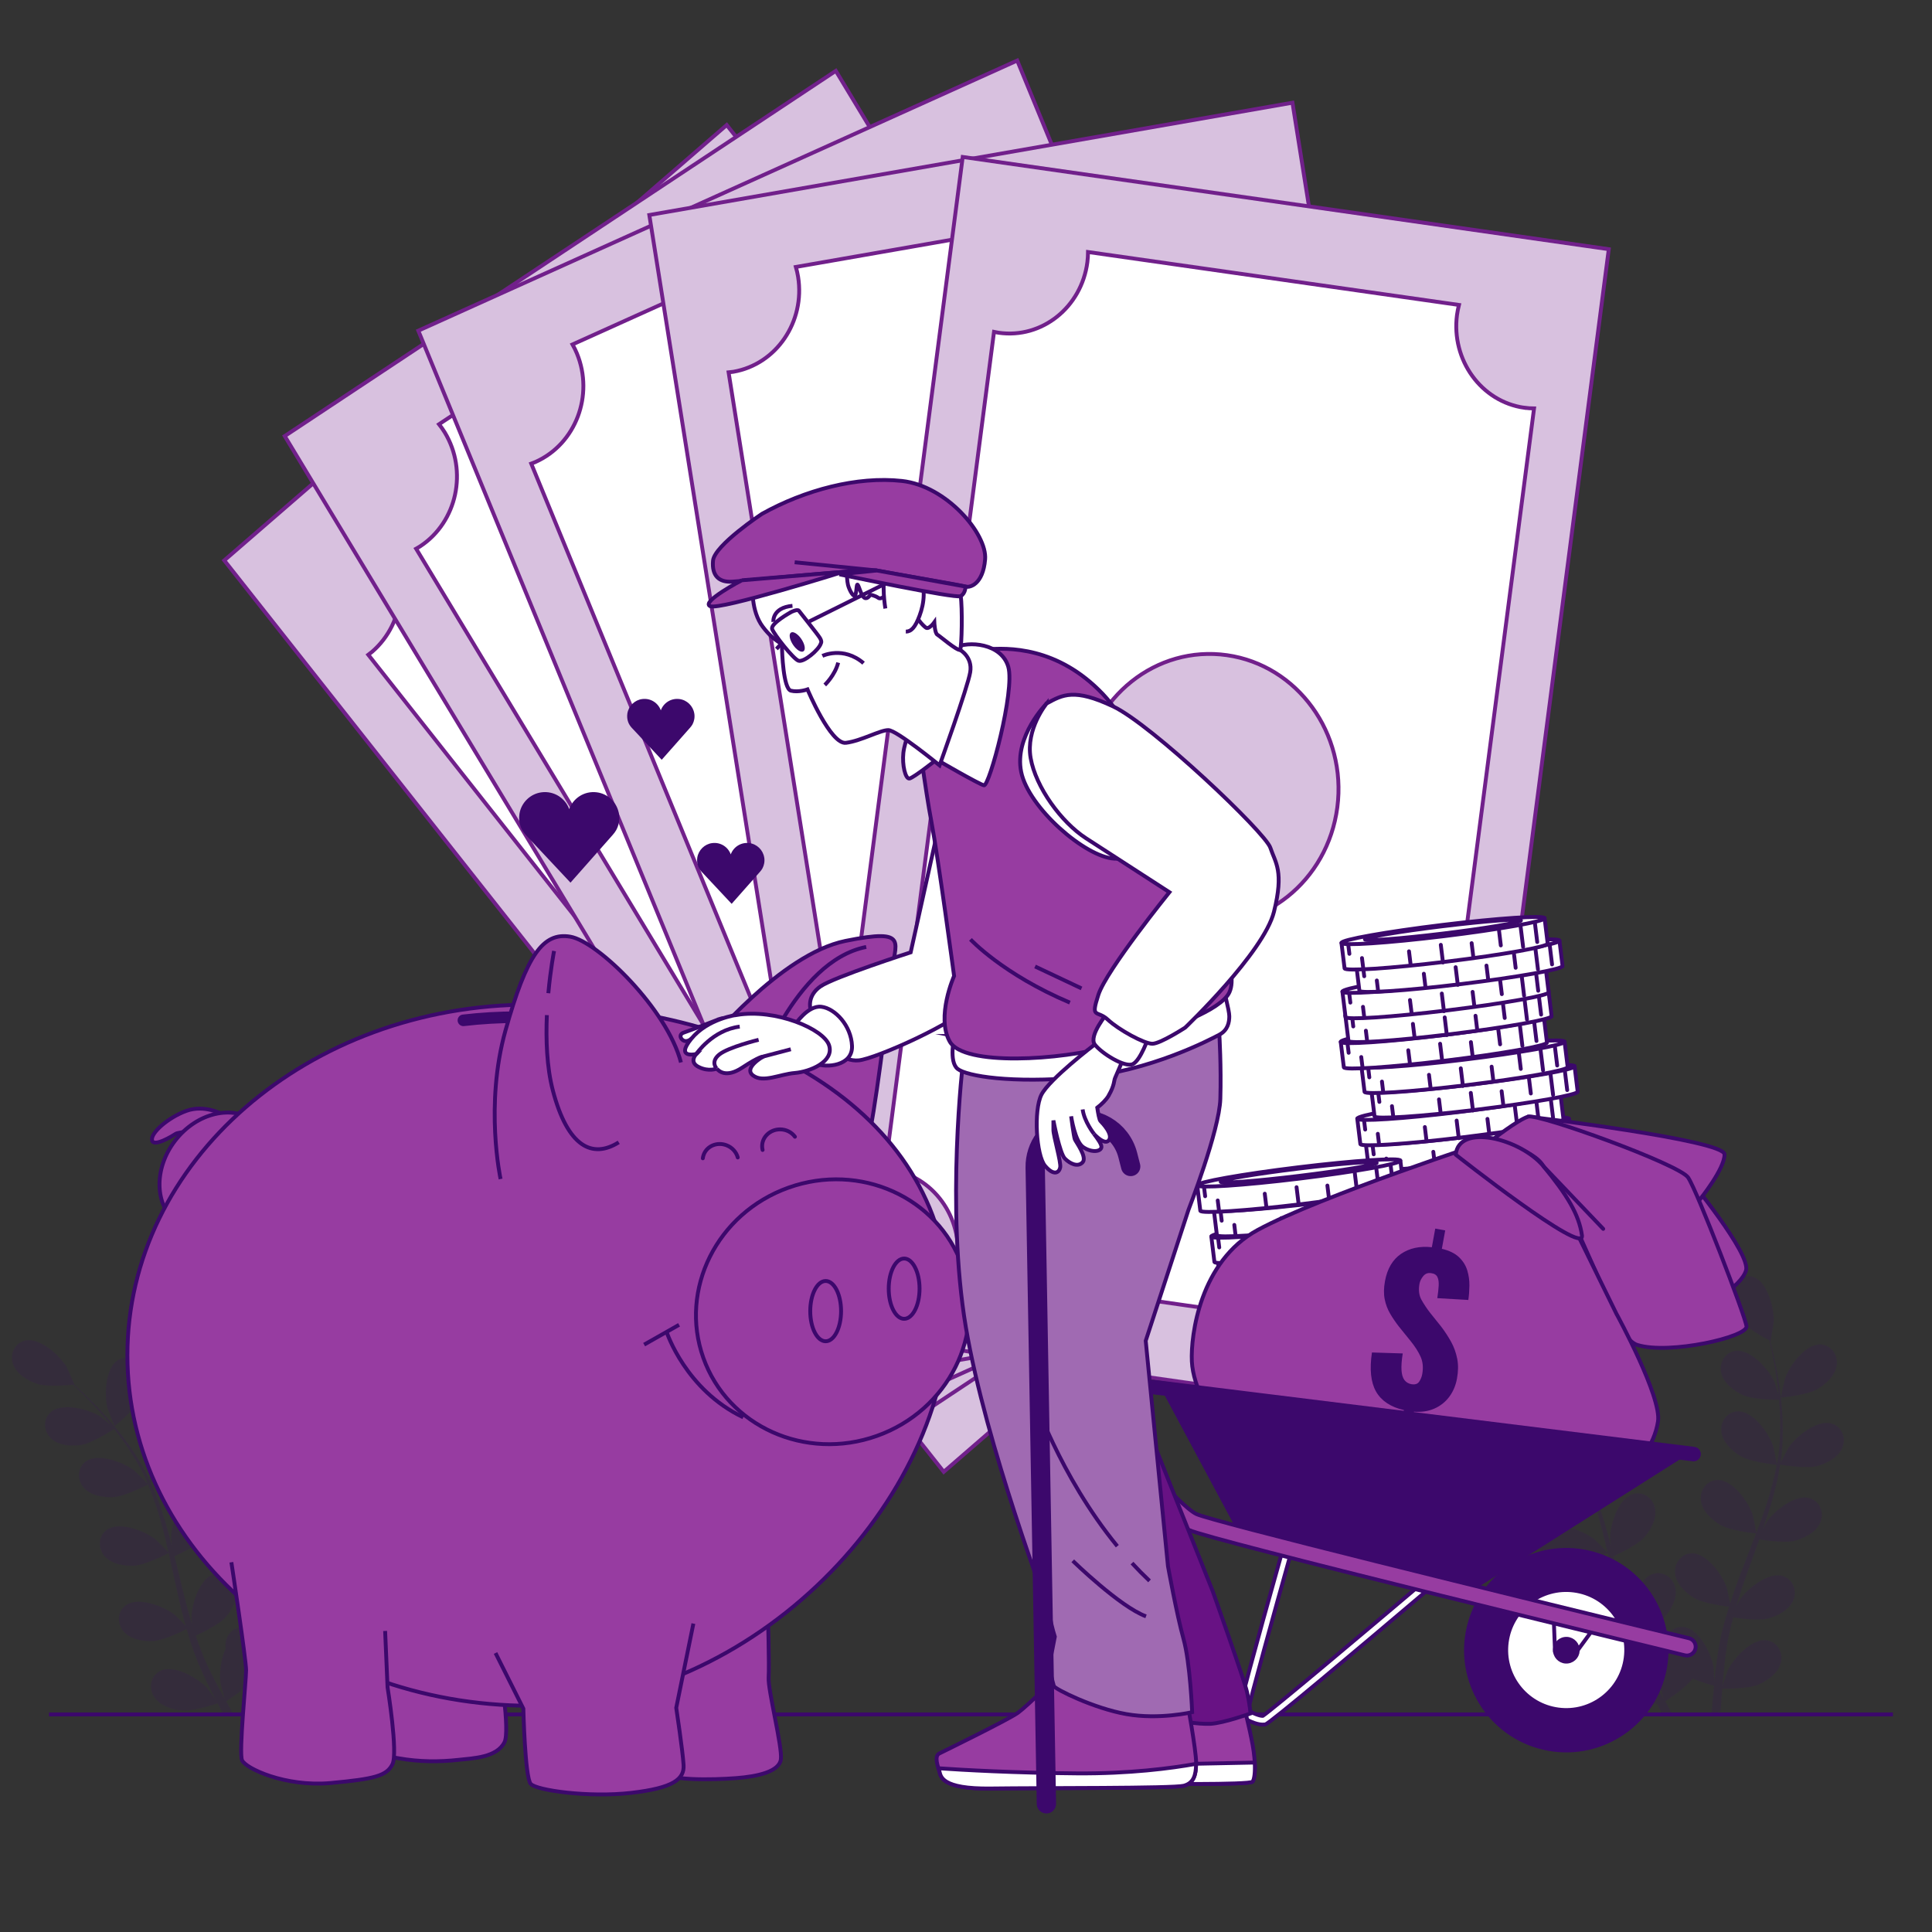 <?xml version="1.0" encoding="UTF-8"?>
<svg xmlns="http://www.w3.org/2000/svg" version="1.1" viewBox="0 0 500 500">
  <rect x="0" y="0" width="500" height="500" fill="#333333" stroke="none"/>
  <!-- Generator: Adobe Illustrator 29.5.1, SVG Export Plug-In . SVG Version: 2.1.0 Build 141)  -->
  <g id="Background_Simple" style="display: none;">
    <g>
      <path d="M138.84,469.19s-90.96-69.33-112.42-177.47C4.96,183.58,93.12,161.78,144.83,125.14c51.71-36.65,70.74-77.89,145.67-80.41,74.93-2.53,113.69,25.32,140.74,79.29,27.05,53.97,41.5,109.39,50.01,163.47,8.5,54.09,4.32,97.29-43.77,118.83-48.09,21.55-70.41,12.1-93.26,36.91-22.85,24.82-127.11,80.98-205.37,25.97Z" style="fill: #973ca1;"/>
      <path d="M138.84,469.19s-90.96-69.33-112.42-177.47C4.96,183.58,93.12,161.78,144.83,125.14c51.71-36.65,70.74-77.89,145.67-80.41,74.93-2.53,113.69,25.32,140.74,79.29,27.05,53.97,41.5,109.39,50.01,163.47,8.5,54.09,4.32,97.29-43.77,118.83-48.09,21.55-70.41,12.1-93.26,36.91-22.85,24.82-127.11,80.98-205.37,25.97Z" style="fill: #fff; opacity: .7;"/>
    </g>
  </g>
  <g id="Floor">
    <line x1="12.69" y1="443.69" x2="489.89" y2="443.69" style="fill: none; stroke: #3c086c; stroke-miterlimit: 10;"/>
  </g>
  <g id="Plants">
    <g style="opacity: .15;">
      <path d="M470.32,359.53c-2.62,1.53-9.41,2.18-9.41,2.18-.07,0,.93-4.6,1.03-4.88,1.12-3.28,5.21-8.96,9.09-8.89,2.8.05,4.65,2.62,4.33,5.28-.32,2.72-2.81,5.01-5.04,6.31Z" style="fill: #3c086c;"/>
      <path d="M430.28,443.69h2.58c-.63-1.1-1.27-2.24-1.91-3.41.62-.4,5.38-3.49,7.1-5.86,2.41,1,5.09,1.73,5.56,1.86-.21,2.04-.4,4.02-.55,5.89-.04.52-.08,1.03-.11,1.53h.7l1.68-.91c0-.16.01-.3.02-.46.09-1.69.22-3.47.37-5.3.76.01,6.84.06,9.45-1.09,2.37-1.04,5.1-3.03,5.73-5.69.62-2.61-.93-5.38-3.7-5.75-3.85-.51-8.56,4.66-10.05,7.79-.1.2-.95,2.7-1.37,3.98.09-1.11.18-2.21.3-3.36.15-1.66.37-3.4.57-5.1.14-.87.27-1.76.41-2.65.12-.9.35-1.75.52-2.64.28-1.3.63-2.62.98-3.94,1.68.26,6.61.93,9.03.28,2.5-.67,5.5-2.22,6.53-4.76,1.01-2.49-.1-5.46-2.79-6.24-3.73-1.09-9.17,3.31-11.11,6.18-.06.09-.41.74-.82,1.52.38-1.28.75-2.56,1.18-3.84,1.21-3.64,2.57-7.32,3.9-11.01.28-.77.55-1.54.82-2.31,1.41.23,6.75,1,9.29.32,2.5-.67,5.5-2.22,6.53-4.76,1.01-2.49-.1-5.46-2.79-6.24-3.72-1.09-9.17,3.31-11.11,6.18-.07.1-.48.88-.94,1.75.7-2.01,1.37-4.03,1.97-6.05,1.06-3.53,1.91-7.07,2.47-10.56.5.08,6.74,1.12,9.56.37,2.5-.67,5.5-2.22,6.53-4.76,1.01-2.49-.1-5.46-2.79-6.24-3.73-1.09-9.17,3.31-11.11,6.18-.14.2-1.62,3.02-2.11,4.04,0-.04.02-.08.02-.13.55-3.67.62-7.24.52-10.64-.09-3.38-.47-6.56-.89-9.48-.41-2.92-.97-5.56-1.48-7.9-.29-1.26-.57-2.41-.85-3.48.01,0,.07.04.07.04.06.03.83-4.62.84-4.92.17-3.46-1.55-10.25-5.18-11.61-2.62-.98-5.29.73-5.97,3.32-.7,2.65.77,5.69,2.36,7.72,1.64,2.09,6.46,4.71,7.67,5.34.27,1.12.54,2.31.81,3.64.46,2.34.96,4.99,1.31,7.9.1.78.16,1.61.25,2.43-.42-1.34-1.03-3.17-1.11-3.34-1.45-3.15-6.1-8.38-9.95-7.92-2.78.33-4.36,3.08-3.77,5.7.6,2.67,3.3,4.69,5.66,5.77,2.46,1.12,8.09,1.2,9.32,1.21.16,1.8.28,3.65.29,5.59.03,3.34-.12,6.9-.74,10.49-.03.2-.09.4-.13.6-.09-.7-.89-4.49-.98-4.75-1.09-3.29-5.14-9-9.02-8.96-2.8.03-4.67,2.58-4.38,5.25.3,2.72,2.77,5.03,4.99,6.35,2.56,1.53,9.1,2.22,9.35,2.25-.62,3.36-1.51,6.76-2.62,10.16-.8,2.47-1.7,4.93-2.64,7.4-.14-.91-.89-4.43-.97-4.68-1.09-3.29-5.14-9-9.02-8.96-2.8.02-4.67,2.58-4.38,5.25.3,2.72,2.77,5.03,4.99,6.35,2.5,1.49,8.77,2.19,9.29,2.24-.42,1.12-.84,2.24-1.28,3.36-1.42,3.65-2.85,7.31-4.16,10.96-.45,1.26-.85,2.53-1.26,3.79-.26-1.35-.78-3.8-.85-4-1.09-3.29-5.14-9-9.02-8.97-2.8.03-4.67,2.58-4.38,5.25.3,2.72,2.77,5.03,4.99,6.35,2.23,1.33,7.49,2.03,8.97,2.21-.66,2.11-1.27,4.21-1.77,6.31-.2.91-.45,1.83-.59,2.71-.16.89-.32,1.77-.47,2.64-.26,1.81-.5,3.5-.7,5.19-.11.86-.18,1.66-.28,2.5-.06-1.41-.19-3.64-.22-3.84-.58-3.42-3.71-9.67-7.56-10.23-2.77-.4-5.01,1.85-5.12,4.53-.01.34,0,.68.06,1.02-1.31,2.8-1.68,6.62-1.36,8.9.03.22.69,2.77,1.05,4.07-.53-.97-1.06-1.94-1.6-2.97-.78-1.47-1.57-3.04-2.33-4.57-.37-.8-.74-1.62-1.12-2.44-.4-.82-.67-1.65-1.02-2.49-.48-1.24-.92-2.53-1.36-3.83,1.54-.71,6.03-2.87,7.69-4.75,1.72-1.94,3.36-4.88,2.82-7.57-.53-2.63-3.1-4.5-5.77-3.67-3.71,1.15-5.82,7.82-5.86,11.29,0,.11.07.85.15,1.71-.39-1.28-.78-2.55-1.13-3.86-1-3.71-1.9-7.52-2.82-11.33-.19-.79-.39-1.59-.59-2.38,1.3-.59,6.18-2.89,7.93-4.85,1.71-1.94,3.36-4.88,2.82-7.57-.53-2.63-3.09-4.5-5.77-3.67-3.71,1.15-5.82,7.82-5.86,11.28,0,.12.08,1,.18,1.98-.53-2.06-1.08-4.12-1.69-6.14-1.07-3.53-2.31-6.95-3.77-10.17.46-.2,6.24-2.78,8.18-4.97,1.72-1.94,3.36-4.88,2.82-7.57-.53-2.63-3.1-4.5-5.77-3.67-3.71,1.15-5.82,7.82-5.86,11.29,0,.25.32,3.41.47,4.54-.02-.04-.03-.08-.05-.12-1.57-3.36-3.48-6.38-5.43-9.16-1.94-2.77-4.01-5.21-5.97-7.41-1.95-2.21-3.88-4.1-5.59-5.77-.94-.89-1.81-1.7-2.63-2.43.02,0,.08,0,.08,0,.07,0-1.86-4.31-2.01-4.57-1.77-2.98-6.94-7.69-10.73-6.83-2.73.62-4.01,3.52-3.15,6.06.88,2.6,3.78,4.32,6.23,5.14,2.52.84,7.99.36,9.35.22.84.78,1.73,1.63,2.69,2.59,1.68,1.7,3.55,3.63,5.45,5.87.51.59,1.03,1.26,1.55,1.89-1.09-.88-2.61-2.07-2.77-2.17-2.94-1.83-9.71-3.63-12.67-1.12-2.13,1.81-1.94,4.97,0,6.83,1.97,1.9,5.34,2.09,7.9,1.69,2.67-.42,7.41-3.46,8.44-4.13,1.12,1.42,2.24,2.9,3.32,4.51,1.86,2.77,3.7,5.82,5.17,9.16.08.19.14.39.22.57-.46-.53-3.22-3.25-3.43-3.42-2.73-2.14-9.25-4.67-12.47-2.5-2.32,1.56-2.47,4.73-.75,6.79,1.75,2.1,5.08,2.67,7.67,2.55,2.98-.14,8.82-3.17,9.04-3.28,1.33,3.14,2.46,6.47,3.42,9.92.7,2.5,1.3,5.05,1.88,7.62-.62-.68-3.18-3.21-3.39-3.37-2.73-2.14-9.25-4.67-12.47-2.5-2.32,1.56-2.47,4.73-.75,6.79,1.75,2.11,5.08,2.67,7.67,2.55,2.91-.14,8.52-3.01,8.99-3.26.26,1.17.53,2.33.79,3.51.83,3.83,1.65,7.67,2.58,11.43.32,1.3.68,2.58,1.04,3.86-.96-.98-2.74-2.74-2.91-2.87-2.73-2.14-9.25-4.67-12.47-2.5-2.32,1.56-2.47,4.73-.75,6.79,1.75,2.11,5.08,2.67,7.67,2.55,2.6-.12,7.37-2.44,8.7-3.11.61,2.12,1.27,4.21,2.01,6.24.34.87.63,1.77,1,2.59.36.83.71,1.65,1.06,2.46.78,1.65,1.51,3.19,2.28,4.71.38.77.76,1.49,1.15,2.24-.82-1.14-2.16-2.93-2.3-3.08-2.37-2.53-8.44-6.02-11.94-4.36-2.53,1.19-3.16,4.3-1.77,6.6,1.42,2.35,4.62,3.41,7.19,3.68,2.84.3,8.63-1.61,9.34-1.84.51.97,1.01,1.93,1.51,2.86Z" style="fill: #3c086c;"/>
      <path d="M402.07,369.09c-.06.04-1.76-4.35-1.84-4.64-.88-3.35-.6-10.35,2.67-12.43,2.36-1.5,5.32-.38,6.53,2.02,1.23,2.45.42,5.72-.72,8.05-1.34,2.73-6.64,7.01-6.65,7.01Z" style="fill: #3c086c;"/>
    </g>
    <g style="opacity: .15;">
      <path d="M97.91,359.53c-2.62,1.53-9.41,2.18-9.41,2.18-.07,0,.93-4.6,1.03-4.88,1.12-3.28,5.21-8.96,9.09-8.89,2.8.05,4.65,2.62,4.33,5.28-.32,2.72-2.81,5.01-5.04,6.31Z" style="fill: #3c086c;"/>
      <path d="M57.87,443.69h2.58c-.63-1.1-1.27-2.24-1.91-3.41.62-.4,5.38-3.49,7.1-5.86,2.41,1,5.09,1.73,5.56,1.86-.21,2.04-.4,4.02-.55,5.89-.04.52-.08,1.03-.11,1.53h.7l1.68-.91c0-.16.01-.3.02-.46.09-1.69.22-3.47.37-5.3.76.01,6.84.06,9.45-1.09,2.37-1.04,5.1-3.03,5.73-5.69.62-2.61-.93-5.38-3.7-5.75-3.85-.51-8.56,4.66-10.05,7.79-.1.2-.95,2.7-1.37,3.98.09-1.11.18-2.21.3-3.36.15-1.66.37-3.4.57-5.1.14-.87.27-1.76.41-2.65.12-.9.35-1.75.52-2.64.28-1.3.63-2.62.98-3.94,1.68.26,6.61.93,9.03.28,2.5-.67,5.5-2.22,6.53-4.76,1.01-2.49-.1-5.46-2.79-6.24-3.73-1.09-9.17,3.31-11.11,6.18-.06.09-.41.74-.82,1.52.38-1.28.75-2.56,1.18-3.84,1.21-3.64,2.57-7.32,3.9-11.01.28-.77.55-1.54.82-2.31,1.41.23,6.75,1,9.29.32,2.5-.67,5.5-2.22,6.53-4.76,1.01-2.49-.1-5.46-2.79-6.24-3.72-1.09-9.17,3.31-11.11,6.18-.07.1-.48.88-.94,1.75.7-2.01,1.37-4.03,1.97-6.05,1.06-3.53,1.91-7.07,2.47-10.56.5.08,6.74,1.12,9.56.37,2.5-.67,5.5-2.22,6.53-4.76,1.01-2.49-.1-5.46-2.79-6.24-3.73-1.09-9.17,3.31-11.11,6.18-.14.2-1.62,3.02-2.11,4.04,0-.04.02-.08.02-.13.55-3.67.62-7.24.52-10.64-.09-3.38-.47-6.56-.89-9.48-.41-2.92-.97-5.56-1.48-7.9-.29-1.26-.57-2.41-.85-3.48.01,0,.07.04.07.04.06.03.83-4.62.84-4.92.17-3.46-1.55-10.25-5.18-11.61-2.62-.98-5.29.73-5.97,3.32-.7,2.65.77,5.69,2.36,7.72,1.64,2.09,6.46,4.71,7.67,5.34.27,1.12.54,2.31.81,3.64.46,2.34.96,4.99,1.31,7.9.1.78.16,1.61.25,2.43-.42-1.34-1.03-3.17-1.11-3.34-1.45-3.15-6.1-8.38-9.95-7.92-2.78.33-4.36,3.08-3.77,5.7.6,2.67,3.3,4.69,5.66,5.77,2.46,1.12,8.09,1.2,9.32,1.21.16,1.8.28,3.65.29,5.59.03,3.34-.12,6.9-.74,10.49-.03.2-.09.4-.13.6-.09-.7-.89-4.49-.98-4.75-1.09-3.29-5.14-9-9.02-8.96-2.8.03-4.67,2.58-4.38,5.25.3,2.72,2.77,5.03,4.99,6.35,2.56,1.53,9.1,2.22,9.35,2.25-.62,3.36-1.51,6.76-2.62,10.16-.8,2.47-1.7,4.93-2.64,7.4-.14-.91-.89-4.43-.97-4.68-1.09-3.29-5.14-9-9.02-8.96-2.8.02-4.67,2.58-4.38,5.25.3,2.72,2.77,5.03,4.99,6.35,2.5,1.49,8.77,2.19,9.29,2.24-.42,1.12-.84,2.24-1.28,3.36-1.42,3.65-2.85,7.31-4.16,10.96-.45,1.26-.85,2.53-1.26,3.79-.26-1.35-.78-3.8-.85-4-1.09-3.29-5.14-9-9.02-8.97-2.8.03-4.67,2.58-4.38,5.25.3,2.72,2.77,5.03,4.99,6.35,2.23,1.33,7.49,2.03,8.97,2.21-.66,2.11-1.27,4.21-1.77,6.31-.2.91-.45,1.83-.59,2.71-.16.89-.32,1.77-.47,2.64-.26,1.81-.5,3.5-.7,5.19-.11.86-.18,1.66-.28,2.5-.06-1.41-.19-3.64-.22-3.84-.58-3.42-3.71-9.67-7.56-10.23-2.77-.4-5.01,1.85-5.12,4.53-.01.34,0,.68.06,1.02-1.31,2.8-1.68,6.62-1.36,8.9.03.22.69,2.77,1.05,4.07-.53-.97-1.06-1.94-1.6-2.97-.79-1.47-1.57-3.04-2.33-4.57-.37-.8-.74-1.62-1.12-2.44-.4-.82-.67-1.65-1.02-2.49-.48-1.24-.92-2.53-1.36-3.83,1.54-.71,6.03-2.87,7.69-4.75,1.72-1.94,3.36-4.88,2.82-7.57-.53-2.63-3.1-4.5-5.77-3.67-3.71,1.15-5.82,7.82-5.86,11.29,0,.11.07.85.15,1.71-.39-1.28-.78-2.55-1.13-3.86-1-3.71-1.9-7.52-2.82-11.33-.19-.79-.39-1.59-.59-2.38,1.3-.59,6.18-2.89,7.93-4.85,1.72-1.94,3.36-4.88,2.82-7.57-.53-2.63-3.09-4.5-5.77-3.67-3.71,1.15-5.82,7.82-5.86,11.28,0,.12.08,1,.18,1.98-.53-2.06-1.08-4.12-1.69-6.14-1.07-3.53-2.31-6.95-3.77-10.17.46-.2,6.24-2.78,8.18-4.97,1.72-1.94,3.36-4.88,2.82-7.57-.53-2.63-3.1-4.5-5.77-3.67-3.71,1.15-5.82,7.82-5.86,11.29,0,.25.32,3.41.47,4.54-.02-.04-.03-.08-.05-.12-1.57-3.36-3.48-6.38-5.43-9.16-1.94-2.77-4.01-5.21-5.97-7.41-1.95-2.21-3.88-4.1-5.59-5.77-.94-.89-1.81-1.7-2.63-2.43.02,0,.08,0,.08,0,.07,0-1.86-4.31-2.01-4.57-1.77-2.98-6.94-7.69-10.73-6.83-2.73.62-4.01,3.52-3.15,6.06.88,2.6,3.78,4.32,6.23,5.14,2.52.84,7.99.36,9.35.22.84.78,1.73,1.63,2.69,2.59,1.68,1.7,3.55,3.63,5.45,5.87.51.59,1.03,1.26,1.55,1.89-1.09-.88-2.61-2.07-2.77-2.17-2.94-1.83-9.71-3.63-12.67-1.12-2.13,1.81-1.94,4.97,0,6.83,1.97,1.9,5.34,2.09,7.9,1.69,2.67-.42,7.41-3.46,8.44-4.13,1.12,1.42,2.24,2.9,3.32,4.51,1.86,2.77,3.7,5.82,5.17,9.16.08.19.14.39.22.57-.46-.53-3.22-3.25-3.43-3.42-2.73-2.14-9.25-4.67-12.47-2.5-2.32,1.56-2.47,4.73-.75,6.79,1.75,2.1,5.08,2.67,7.67,2.55,2.98-.14,8.82-3.17,9.04-3.28,1.33,3.14,2.46,6.47,3.42,9.92.7,2.5,1.3,5.05,1.88,7.62-.62-.68-3.18-3.21-3.39-3.37-2.73-2.14-9.25-4.67-12.47-2.5-2.32,1.56-2.47,4.73-.75,6.79,1.75,2.11,5.08,2.67,7.67,2.55,2.91-.14,8.52-3.01,8.99-3.26.26,1.17.53,2.33.79,3.51.83,3.83,1.65,7.67,2.58,11.43.32,1.3.68,2.58,1.04,3.86-.96-.98-2.74-2.74-2.91-2.87-2.73-2.14-9.25-4.67-12.47-2.5-2.32,1.56-2.47,4.73-.75,6.79,1.75,2.11,5.08,2.67,7.67,2.55,2.6-.12,7.37-2.44,8.7-3.11.61,2.12,1.27,4.21,2.01,6.24.34.87.63,1.77,1,2.59.36.83.71,1.65,1.06,2.46.78,1.65,1.51,3.19,2.28,4.71.38.77.76,1.49,1.15,2.24-.82-1.14-2.16-2.93-2.3-3.08-2.37-2.53-8.44-6.02-11.94-4.36-2.53,1.19-3.16,4.3-1.77,6.6,1.41,2.35,4.62,3.41,7.19,3.68,2.84.3,8.63-1.61,9.34-1.84.51.97,1.01,1.93,1.51,2.86Z" style="fill: #3c086c;"/>
      <path d="M29.66,369.09c-.06.04-1.76-4.35-1.84-4.64-.88-3.35-.6-10.35,2.67-12.43,2.36-1.5,5.32-.38,6.53,2.02,1.23,2.45.42,5.72-.72,8.05-1.34,2.73-6.64,7.01-6.65,7.01Z" style="fill: #3c086c;"/>
    </g>
  </g>
  <g id="Money">
    <g>
      <g>
        <polygon points="374.28 268.23 244.24 380.91 58.04 145.03 188.08 32.35 374.28 268.23" style="fill: #d8c1df; stroke: #71208b; stroke-miterlimit: 10;"/>
        <path d="M202.08,77c-8.66,7.51-21.5,6.24-28.66-2.84-.54-.69-1.02-1.41-1.47-2.15l-74.66,64.7c.61.6,1.19,1.23,1.74,1.92,7.17,9.08,5.95,22.52-2.71,30.03-.33.28-.67.53-1.01.79l133.04,168.54c.31-.3.6-.61.93-.89,8.66-7.51,21.5-6.24,28.66,2.84.54.69,1.02,1.41,1.47,2.15l74.66-64.7c-.61-.6-1.19-1.23-1.74-1.92-7.17-9.08-5.95-22.52,2.71-30.03.66-.57,1.35-1.07,2.05-1.54L203.91,75.18c-.57.63-1.17,1.25-1.83,1.82ZM237.43,233.57c-14.2,12.31-35.24,10.22-46.98-4.66-11.75-14.88-9.76-36.92,4.45-49.23,14.2-12.31,35.24-10.22,46.98,4.66,11.75,14.88,9.76,36.92-4.45,49.23Z" style="fill: #fff; stroke: #71208b; stroke-miterlimit: 10;"/>
      </g>
      <g>
        <polygon points="372.48 277.05 229.86 371.56 73.69 112.85 216.31 18.34 372.48 277.05" style="fill: #d8c1df; stroke: #71208b; stroke-miterlimit: 10;"/>
        <path d="M224.8,64.49c-9.5,6.3-22.08,3.33-28.09-6.63-.46-.76-.85-1.54-1.2-2.33l-81.89,54.26c.53.67,1.03,1.38,1.49,2.13,6.01,9.96,3.18,23.13-6.32,29.43-.36.24-.73.44-1.1.65l111.58,184.85c.34-.26.67-.52,1.03-.76,9.5-6.3,22.08-3.33,28.09,6.63.46.76.85,1.54,1.2,2.33l81.89-54.26c-.53-.68-1.03-1.38-1.49-2.13-6.01-9.96-3.18-23.13,6.32-29.43.72-.48,1.47-.89,2.22-1.26L226.84,62.93c-.64.55-1.31,1.08-2.04,1.56ZM240.92,224.5c-15.58,10.32-36.19,5.46-46.04-10.86-9.85-16.32-5.21-37.92,10.37-48.24,15.58-10.32,36.19-5.46,46.04,10.86,9.85,16.32,5.21,37.92-10.37,48.24Z" style="fill: #fff; stroke: #71208b; stroke-miterlimit: 10;"/>
      </g>
      <g>
        <polygon points="378.78 296.83 223.79 366.74 108.26 85.58 263.26 15.67 378.78 296.83" style="fill: #d8c1df; stroke: #71208b; stroke-miterlimit: 10;"/>
        <path d="M264.74,62.65c-10.33,4.66-22.3-.34-26.75-11.16-.34-.82-.61-1.66-.84-2.49l-88.99,40.14c.42.75.82,1.53,1.15,2.35,4.45,10.82-.32,23.37-10.65,28.03-.39.18-.79.31-1.18.46l82.54,200.9c.37-.2.74-.41,1.13-.58,10.33-4.66,22.3.34,26.75,11.16.34.82.61,1.66.84,2.49l88.99-40.14c-.42-.75-.82-1.53-1.15-2.35-4.45-10.82.32-23.37,10.65-28.03.79-.35,1.58-.63,2.38-.88l-82.63-201.1c-.72.44-1.46.85-2.25,1.21ZM256.72,223.32c-16.93,7.64-36.56-.55-43.85-18.29-7.29-17.74.53-38.31,17.46-45.94,16.93-7.64,36.56.55,43.85,18.29,7.29,17.74-.53,38.31-17.46,45.94Z" style="fill: #fff; stroke: #71208b; stroke-miterlimit: 10;"/>
      </g>
      <g>
        <polygon points="382.51 328.53 216.06 357.59 168.04 55.64 334.49 26.58 382.51 328.53" style="fill: #d8c1df; stroke: #71208b; stroke-miterlimit: 10;"/>
        <path d="M325.21,72.57c-11.09,1.94-21.58-5.91-23.43-17.54-.14-.88-.21-1.76-.24-2.63l-95.57,16.69c.24.84.44,1.69.58,2.57,1.85,11.62-5.64,22.61-16.74,24.55-.42.07-.84.11-1.25.15l34.31,215.75c.41-.1.81-.21,1.23-.28,11.09-1.94,21.58,5.91,23.43,17.53.14.88.21,1.76.24,2.63l95.57-16.69c-.24-.84-.44-1.69-.58-2.57-1.85-11.62,5.64-22.61,16.74-24.55.84-.15,1.68-.22,2.51-.26l-34.35-215.97c-.8.25-1.61.46-2.46.61ZM280.76,226.57c-18.18,3.17-35.37-9.69-38.4-28.74-3.03-19.05,9.25-37.06,27.43-40.24,18.18-3.17,35.37,9.69,38.4,28.74,3.03,19.05-9.25,37.06-27.43,40.24Z" style="fill: #fff; stroke: #71208b; stroke-miterlimit: 10;"/>
      </g>
      <g>
        <polygon points="376.92 367.8 209.72 343.93 249.15 40.62 416.35 64.49 376.92 367.8" style="fill: #d8c1df; stroke: #71208b; stroke-miterlimit: 10;"/>
        <path d="M394.49,105.53c-11.14-1.59-18.94-12.34-17.42-24.02.12-.89.3-1.75.51-2.59l-96-13.7c-.01.87-.05,1.75-.17,2.64-1.52,11.67-11.78,19.85-22.92,18.26-.42-.06-.83-.16-1.24-.24l-28.18,216.72c.42.03.84.05,1.26.11,11.14,1.59,18.94,12.34,17.42,24.01-.12.89-.3,1.75-.51,2.59l96,13.7c.01-.87.05-1.75.17-2.64,1.52-11.67,11.78-19.85,22.92-18.26.85.12,1.67.31,2.47.53l28.21-216.94c-.83-.01-1.67-.06-2.52-.18ZM308.53,238.85c-18.26-2.61-31.05-20.23-28.56-39.36,2.49-19.13,19.31-32.53,37.57-29.93,18.26,2.61,31.05,20.23,28.56,39.36-2.49,19.13-19.31,32.53-37.57,29.93Z" style="fill: #fff; stroke: #71208b; stroke-miterlimit: 10;"/>
      </g>
    </g>
  </g>
  <g id="Wheelbarrow">
    <g>
      <g>
        <g>
          <g>
            <g>
              <g>
                <path d="M363.67,348l.8,6.57c.1.81,11.95.03,26.46-1.74,14.52-1.77,26.21-3.85,26.11-4.66l-.8-6.57-52.57,6.4Z" style="fill: #fff; stroke: #3c086c; stroke-linecap: round; stroke-linejoin: round;"/>
                <path d="M416.24,341.6c.1.81-11.59,2.89-26.11,4.66-14.52,1.77-26.36,2.55-26.46,1.74-.1-.81,11.59-2.89,26.11-4.66s26.36-2.55,26.46-1.74Z" style="fill: #fff; stroke: #3c086c; stroke-linecap: round; stroke-linejoin: round;"/>
                <path d="M410.13,342.16c.06.52-8.93,2.04-20.08,3.4-11.15,1.36-20.24,2.04-20.3,1.52-.06-.52,8.92-2.04,20.08-3.4,11.15-1.36,20.24-2.04,20.3-1.52Z" style="fill: #fff; stroke: #3c086c; stroke-linecap: round; stroke-linejoin: round;"/>
                <line x1="413.71" y1="342.67" x2="414.34" y2="347.77" style="fill: none; stroke: #3c086c; stroke-linecap: round; stroke-linejoin: round;"/>
                <line x1="410.03" y1="343.67" x2="410.68" y2="349.03" style="fill: none; stroke: #3c086c; stroke-linecap: round; stroke-linejoin: round;"/>
                <line x1="404.41" y1="344.49" x2="404.92" y2="348.64" style="fill: none; stroke: #3c086c; stroke-linecap: round; stroke-linejoin: round;"/>
                <line x1="397.36" y1="348.07" x2="397.8" y2="351.69" style="fill: none; stroke: #3c086c; stroke-linecap: round; stroke-linejoin: round;"/>
                <line x1="389.94" y1="353.05" x2="389.39" y2="348.49" style="fill: none; stroke: #3c086c; stroke-linecap: round; stroke-linejoin: round;"/>
                <line x1="365.44" y1="348.55" x2="365.72" y2="350.83" style="fill: none; stroke: #3c086c; stroke-linecap: round; stroke-linejoin: round;"/>
                <line x1="369.31" y1="354.61" x2="368.98" y2="351.93" style="fill: none; stroke: #3c086c; stroke-linecap: round; stroke-linejoin: round;"/>
                <line x1="381.55" y1="353.39" x2="381.15" y2="350.17" style="fill: none; stroke: #3c086c; stroke-linecap: round; stroke-linejoin: round;"/>
              </g>
              <g>
                <path d="M362.14,341.56l.8,6.57c.1.81,11.95.03,26.46-1.74,14.52-1.77,26.21-3.85,26.11-4.66l-.8-6.57-52.57,6.4Z" style="fill: #fff; stroke: #3c086c; stroke-linecap: round; stroke-linejoin: round;"/>
                <path d="M414.71,335.16c.1.81-11.59,2.89-26.11,4.66-14.52,1.77-26.36,2.55-26.46,1.74-.1-.81,11.59-2.89,26.11-4.66,14.52-1.77,26.36-2.55,26.46-1.74Z" style="fill: #fff; stroke: #3c086c; stroke-linecap: round; stroke-linejoin: round;"/>
                <path d="M408.59,335.72c.06.52-8.93,2.04-20.08,3.4-11.15,1.36-20.24,2.04-20.3,1.52-.06-.52,8.93-2.04,20.08-3.4,11.15-1.36,20.24-2.04,20.3-1.52Z" style="fill: #fff; stroke: #3c086c; stroke-linecap: round; stroke-linejoin: round;"/>
                <line x1="412.18" y1="336.23" x2="412.8" y2="341.33" style="fill: none; stroke: #3c086c; stroke-linecap: round; stroke-linejoin: round;"/>
                <line x1="408.49" y1="337.22" x2="409.15" y2="342.59" style="fill: none; stroke: #3c086c; stroke-linecap: round; stroke-linejoin: round;"/>
                <line x1="402.88" y1="338.04" x2="403.38" y2="342.2" style="fill: none; stroke: #3c086c; stroke-linecap: round; stroke-linejoin: round;"/>
                <line x1="395.83" y1="341.62" x2="396.27" y2="345.24" style="fill: none; stroke: #3c086c; stroke-linecap: round; stroke-linejoin: round;"/>
                <line x1="388.41" y1="346.61" x2="387.85" y2="342.05" style="fill: none; stroke: #3c086c; stroke-linecap: round; stroke-linejoin: round;"/>
                <line x1="363.91" y1="342.11" x2="364.19" y2="344.39" style="fill: none; stroke: #3c086c; stroke-linecap: round; stroke-linejoin: round;"/>
                <line x1="367.78" y1="348.17" x2="367.45" y2="345.49" style="fill: none; stroke: #3c086c; stroke-linecap: round; stroke-linejoin: round;"/>
                <line x1="380.01" y1="346.95" x2="379.62" y2="343.73" style="fill: none; stroke: #3c086c; stroke-linecap: round; stroke-linejoin: round;"/>
              </g>
              <g>
                <path d="M361.34,334.98l.8,6.57c.1.81,11.95.03,26.46-1.74,14.52-1.77,26.21-3.85,26.11-4.66l-.8-6.57-52.57,6.4Z" style="fill: #fff; stroke: #3c086c; stroke-linecap: round; stroke-linejoin: round;"/>
                <path d="M413.91,328.58c.1.81-11.59,2.89-26.11,4.66-14.52,1.77-26.36,2.55-26.46,1.74-.1-.81,11.59-2.89,26.11-4.66,14.52-1.77,26.36-2.55,26.46-1.74Z" style="fill: #fff; stroke: #3c086c; stroke-linecap: round; stroke-linejoin: round;"/>
                <path d="M407.79,329.14c.06.52-8.93,2.04-20.08,3.4-11.15,1.36-20.24,2.04-20.3,1.52-.06-.52,8.92-2.04,20.08-3.4,11.15-1.36,20.24-2.04,20.3-1.52Z" style="fill: #fff; stroke: #3c086c; stroke-linecap: round; stroke-linejoin: round;"/>
                <line x1="411.38" y1="329.65" x2="412" y2="334.74" style="fill: none; stroke: #3c086c; stroke-linecap: round; stroke-linejoin: round;"/>
                <line x1="407.69" y1="330.64" x2="408.34" y2="336.01" style="fill: none; stroke: #3c086c; stroke-linecap: round; stroke-linejoin: round;"/>
                <line x1="402.08" y1="331.46" x2="402.58" y2="335.62" style="fill: none; stroke: #3c086c; stroke-linecap: round; stroke-linejoin: round;"/>
                <line x1="395.03" y1="335.04" x2="395.47" y2="338.66" style="fill: none; stroke: #3c086c; stroke-linecap: round; stroke-linejoin: round;"/>
                <line x1="387.61" y1="340.03" x2="387.05" y2="335.47" style="fill: none; stroke: #3c086c; stroke-linecap: round; stroke-linejoin: round;"/>
                <line x1="363.11" y1="335.52" x2="363.39" y2="337.8" style="fill: none; stroke: #3c086c; stroke-linecap: round; stroke-linejoin: round;"/>
                <line x1="366.98" y1="341.59" x2="366.65" y2="338.9" style="fill: none; stroke: #3c086c; stroke-linecap: round; stroke-linejoin: round;"/>
                <line x1="379.21" y1="340.37" x2="378.82" y2="337.15" style="fill: none; stroke: #3c086c; stroke-linecap: round; stroke-linejoin: round;"/>
              </g>
              <g>
                <path d="M361.73,328.26l.8,6.57c.1.81,11.95.03,26.46-1.74,14.52-1.77,26.21-3.85,26.11-4.66l-.8-6.57-52.57,6.4Z" style="fill: #fff; stroke: #3c086c; stroke-linecap: round; stroke-linejoin: round;"/>
                <path d="M414.31,321.86c.1.81-11.59,2.89-26.11,4.66-14.52,1.77-26.36,2.55-26.46,1.74-.1-.81,11.59-2.89,26.11-4.66,14.52-1.77,26.36-2.55,26.46-1.74Z" style="fill: #fff; stroke: #3c086c; stroke-linecap: round; stroke-linejoin: round;"/>
                <path d="M408.19,322.41c.06.52-8.93,2.04-20.08,3.4-11.15,1.36-20.24,2.04-20.3,1.52-.06-.52,8.92-2.04,20.08-3.4,11.15-1.36,20.24-2.04,20.3-1.52Z" style="fill: #fff; stroke: #3c086c; stroke-linecap: round; stroke-linejoin: round;"/>
                <line x1="411.78" y1="322.92" x2="412.4" y2="328.02" style="fill: none; stroke: #3c086c; stroke-linecap: round; stroke-linejoin: round;"/>
                <line x1="408.09" y1="323.92" x2="408.74" y2="329.28" style="fill: none; stroke: #3c086c; stroke-linecap: round; stroke-linejoin: round;"/>
                <line x1="402.47" y1="324.74" x2="402.98" y2="328.89" style="fill: none; stroke: #3c086c; stroke-linecap: round; stroke-linejoin: round;"/>
                <line x1="395.42" y1="328.32" x2="395.86" y2="331.94" style="fill: none; stroke: #3c086c; stroke-linecap: round; stroke-linejoin: round;"/>
                <line x1="388" y1="333.3" x2="387.45" y2="328.74" style="fill: none; stroke: #3c086c; stroke-linecap: round; stroke-linejoin: round;"/>
                <line x1="363.5" y1="328.8" x2="363.78" y2="331.08" style="fill: none; stroke: #3c086c; stroke-linecap: round; stroke-linejoin: round;"/>
                <line x1="367.37" y1="334.86" x2="367.05" y2="332.18" style="fill: none; stroke: #3c086c; stroke-linecap: round; stroke-linejoin: round;"/>
                <line x1="379.61" y1="333.64" x2="379.22" y2="330.43" style="fill: none; stroke: #3c086c; stroke-linecap: round; stroke-linejoin: round;"/>
              </g>
              <g>
                <path d="M361.13,321.65l.8,6.57c.1.81,11.95.03,26.46-1.74,14.52-1.77,26.21-3.85,26.11-4.66l-.8-6.57-52.57,6.4Z" style="fill: #fff; stroke: #3c086c; stroke-linecap: round; stroke-linejoin: round;"/>
                <path d="M413.7,315.25c.1.81-11.59,2.89-26.11,4.66-14.52,1.77-26.36,2.55-26.46,1.74-.1-.81,11.59-2.89,26.11-4.66s26.36-2.55,26.46-1.74Z" style="fill: #fff; stroke: #3c086c; stroke-linecap: round; stroke-linejoin: round;"/>
                <path d="M407.59,315.81c.06.52-8.93,2.04-20.08,3.4-11.15,1.36-20.24,2.04-20.3,1.52s8.93-2.04,20.08-3.4c11.15-1.36,20.24-2.04,20.3-1.52Z" style="fill: #fff; stroke: #3c086c; stroke-linecap: round; stroke-linejoin: round;"/>
                <line x1="411.17" y1="316.32" x2="411.79" y2="321.42" style="fill: none; stroke: #3c086c; stroke-linecap: round; stroke-linejoin: round;"/>
                <line x1="407.49" y1="317.31" x2="408.14" y2="322.68" style="fill: none; stroke: #3c086c; stroke-linecap: round; stroke-linejoin: round;"/>
                <line x1="401.87" y1="318.13" x2="402.38" y2="322.29" style="fill: none; stroke: #3c086c; stroke-linecap: round; stroke-linejoin: round;"/>
                <line x1="394.82" y1="321.71" x2="395.26" y2="325.33" style="fill: none; stroke: #3c086c; stroke-linecap: round; stroke-linejoin: round;"/>
                <line x1="387.4" y1="326.7" x2="386.85" y2="322.14" style="fill: none; stroke: #3c086c; stroke-linecap: round; stroke-linejoin: round;"/>
                <line x1="362.9" y1="322.2" x2="363.18" y2="324.48" style="fill: none; stroke: #3c086c; stroke-linecap: round; stroke-linejoin: round;"/>
                <line x1="366.77" y1="328.26" x2="366.44" y2="325.58" style="fill: none; stroke: #3c086c; stroke-linecap: round; stroke-linejoin: round;"/>
                <line x1="379.01" y1="327.04" x2="378.61" y2="323.82" style="fill: none; stroke: #3c086c; stroke-linecap: round; stroke-linejoin: round;"/>
              </g>
              <g>
                <path d="M360.13,315.1l.8,6.57c.1.81,11.95.03,26.46-1.74,14.52-1.77,26.21-3.85,26.11-4.66l-.8-6.57-52.57,6.4Z" style="fill: #fff; stroke: #3c086c; stroke-linecap: round; stroke-linejoin: round;"/>
                <path d="M412.7,308.7c.1.81-11.59,2.89-26.11,4.66-14.52,1.77-26.36,2.55-26.46,1.74-.1-.81,11.59-2.89,26.11-4.66,14.52-1.77,26.36-2.55,26.46-1.74Z" style="fill: #fff; stroke: #3c086c; stroke-linecap: round; stroke-linejoin: round;"/>
                <path d="M406.59,309.26c.06.52-8.93,2.04-20.08,3.4s-20.24,2.04-20.3,1.52c-.06-.52,8.93-2.04,20.08-3.4,11.15-1.36,20.24-2.04,20.3-1.52Z" style="fill: #fff; stroke: #3c086c; stroke-linecap: round; stroke-linejoin: round;"/>
                <line x1="410.17" y1="309.77" x2="410.79" y2="314.86" style="fill: none; stroke: #3c086c; stroke-linecap: round; stroke-linejoin: round;"/>
                <line x1="406.49" y1="310.76" x2="407.14" y2="316.12" style="fill: none; stroke: #3c086c; stroke-linecap: round; stroke-linejoin: round;"/>
                <line x1="400.87" y1="311.58" x2="401.38" y2="315.74" style="fill: none; stroke: #3c086c; stroke-linecap: round; stroke-linejoin: round;"/>
                <line x1="393.82" y1="315.16" x2="394.26" y2="318.78" style="fill: none; stroke: #3c086c; stroke-linecap: round; stroke-linejoin: round;"/>
                <line x1="386.4" y1="320.14" x2="385.85" y2="315.59" style="fill: none; stroke: #3c086c; stroke-linecap: round; stroke-linejoin: round;"/>
                <line x1="361.9" y1="315.64" x2="362.18" y2="317.92" style="fill: none; stroke: #3c086c; stroke-linecap: round; stroke-linejoin: round;"/>
                <line x1="365.77" y1="321.7" x2="365.44" y2="319.02" style="fill: none; stroke: #3c086c; stroke-linecap: round; stroke-linejoin: round;"/>
                <line x1="378.01" y1="320.49" x2="377.61" y2="317.27" style="fill: none; stroke: #3c086c; stroke-linecap: round; stroke-linejoin: round;"/>
              </g>
              <g>
                <path d="M359.73,308.47l.8,6.57c.1.81,11.95.03,26.46-1.74,14.52-1.77,26.21-3.85,26.11-4.66l-.8-6.57-52.57,6.4Z" style="fill: #fff; stroke: #3c086c; stroke-linecap: round; stroke-linejoin: round;"/>
                <path d="M412.3,302.07c.1.81-11.59,2.89-26.11,4.66-14.52,1.77-26.36,2.55-26.46,1.74-.1-.81,11.59-2.89,26.11-4.66,14.52-1.77,26.36-2.55,26.46-1.74Z" style="fill: #fff; stroke: #3c086c; stroke-linecap: round; stroke-linejoin: round;"/>
                <path d="M406.18,302.63c.06.52-8.93,2.04-20.08,3.4-11.15,1.36-20.24,2.04-20.3,1.52-.06-.52,8.93-2.04,20.08-3.4,11.15-1.36,20.24-2.04,20.3-1.52Z" style="fill: #fff; stroke: #3c086c; stroke-linecap: round; stroke-linejoin: round;"/>
                <line x1="409.77" y1="303.14" x2="410.39" y2="308.23" style="fill: none; stroke: #3c086c; stroke-linecap: round; stroke-linejoin: round;"/>
                <line x1="406.08" y1="304.13" x2="406.74" y2="309.5" style="fill: none; stroke: #3c086c; stroke-linecap: round; stroke-linejoin: round;"/>
                <line x1="400.47" y1="304.95" x2="400.97" y2="309.11" style="fill: none; stroke: #3c086c; stroke-linecap: round; stroke-linejoin: round;"/>
                <line x1="393.42" y1="308.53" x2="393.86" y2="312.15" style="fill: none; stroke: #3c086c; stroke-linecap: round; stroke-linejoin: round;"/>
                <line x1="386" y1="313.52" x2="385.44" y2="308.96" style="fill: none; stroke: #3c086c; stroke-linecap: round; stroke-linejoin: round;"/>
                <line x1="361.5" y1="309.02" x2="361.78" y2="311.3" style="fill: none; stroke: #3c086c; stroke-linecap: round; stroke-linejoin: round;"/>
                <line x1="365.37" y1="315.08" x2="365.04" y2="312.39" style="fill: none; stroke: #3c086c; stroke-linecap: round; stroke-linejoin: round;"/>
                <line x1="377.6" y1="313.86" x2="377.21" y2="310.64" style="fill: none; stroke: #3c086c; stroke-linecap: round; stroke-linejoin: round;"/>
              </g>
              <g>
                <path d="M355.06,302.4l.8,6.57c.1.81,11.95.03,26.46-1.74,14.52-1.77,26.21-3.85,26.11-4.66l-.8-6.57-52.57,6.4Z" style="fill: #fff; stroke: #3c086c; stroke-linecap: round; stroke-linejoin: round;"/>
                <path d="M407.63,296c.1.81-11.59,2.89-26.11,4.66-14.52,1.77-26.36,2.55-26.46,1.74-.1-.81,11.59-2.89,26.11-4.66,14.52-1.77,26.36-2.55,26.46-1.74Z" style="fill: #fff; stroke: #3c086c; stroke-linecap: round; stroke-linejoin: round;"/>
                <path d="M401.51,296.56c.06.52-8.92,2.04-20.08,3.4-11.15,1.36-20.24,2.04-20.3,1.52s8.93-2.04,20.08-3.4c11.15-1.36,20.24-2.04,20.3-1.52Z" style="fill: #fff; stroke: #3c086c; stroke-linecap: round; stroke-linejoin: round;"/>
                <line x1="405.1" y1="297.07" x2="405.72" y2="302.16" style="fill: none; stroke: #3c086c; stroke-linecap: round; stroke-linejoin: round;"/>
                <line x1="401.41" y1="298.06" x2="402.06" y2="303.43" style="fill: none; stroke: #3c086c; stroke-linecap: round; stroke-linejoin: round;"/>
                <line x1="395.8" y1="298.88" x2="396.3" y2="303.04" style="fill: none; stroke: #3c086c; stroke-linecap: round; stroke-linejoin: round;"/>
                <line x1="388.75" y1="302.46" x2="389.19" y2="306.08" style="fill: none; stroke: #3c086c; stroke-linecap: round; stroke-linejoin: round;"/>
                <line x1="381.33" y1="307.45" x2="380.77" y2="302.89" style="fill: none; stroke: #3c086c; stroke-linecap: round; stroke-linejoin: round;"/>
                <line x1="356.83" y1="302.95" x2="357.11" y2="305.23" style="fill: none; stroke: #3c086c; stroke-linecap: round; stroke-linejoin: round;"/>
                <line x1="360.7" y1="309.01" x2="360.37" y2="306.32" style="fill: none; stroke: #3c086c; stroke-linecap: round; stroke-linejoin: round;"/>
                <line x1="372.93" y1="307.79" x2="372.54" y2="304.57" style="fill: none; stroke: #3c086c; stroke-linecap: round; stroke-linejoin: round;"/>
              </g>
              <g>
                <path d="M353.46,295.92l.8,6.57c.1.81,11.95.03,26.46-1.74,14.52-1.77,26.21-3.85,26.11-4.66l-.8-6.57-52.57,6.4Z" style="fill: #fff; stroke: #3c086c; stroke-linecap: round; stroke-linejoin: round;"/>
                <path d="M406.03,289.52c.1.81-11.59,2.89-26.11,4.66-14.52,1.77-26.36,2.55-26.46,1.74-.1-.81,11.59-2.89,26.11-4.66,14.52-1.77,26.37-2.55,26.46-1.74Z" style="fill: #fff; stroke: #3c086c; stroke-linecap: round; stroke-linejoin: round;"/>
                <path d="M399.91,290.08c.06.52-8.92,2.04-20.08,3.4-11.15,1.36-20.24,2.04-20.3,1.52-.06-.52,8.93-2.04,20.08-3.4,11.15-1.36,20.24-2.04,20.3-1.52Z" style="fill: #fff; stroke: #3c086c; stroke-linecap: round; stroke-linejoin: round;"/>
                <line x1="403.5" y1="290.59" x2="404.12" y2="295.68" style="fill: none; stroke: #3c086c; stroke-linecap: round; stroke-linejoin: round;"/>
                <line x1="399.81" y1="291.58" x2="400.47" y2="296.94" style="fill: none; stroke: #3c086c; stroke-linecap: round; stroke-linejoin: round;"/>
                <line x1="394.2" y1="292.4" x2="394.7" y2="296.56" style="fill: none; stroke: #3c086c; stroke-linecap: round; stroke-linejoin: round;"/>
                <line x1="387.15" y1="295.98" x2="387.59" y2="299.6" style="fill: none; stroke: #3c086c; stroke-linecap: round; stroke-linejoin: round;"/>
                <line x1="379.73" y1="300.97" x2="379.17" y2="296.41" style="fill: none; stroke: #3c086c; stroke-linecap: round; stroke-linejoin: round;"/>
                <line x1="355.23" y1="296.46" x2="355.51" y2="298.74" style="fill: none; stroke: #3c086c; stroke-linecap: round; stroke-linejoin: round;"/>
                <line x1="359.1" y1="302.53" x2="358.77" y2="299.84" style="fill: none; stroke: #3c086c; stroke-linecap: round; stroke-linejoin: round;"/>
                <line x1="371.33" y1="301.31" x2="370.94" y2="298.09" style="fill: none; stroke: #3c086c; stroke-linecap: round; stroke-linejoin: round;"/>
              </g>
              <g>
                <path d="M351.26,289.51l.8,6.57c.1.81,11.95.03,26.46-1.74,14.52-1.77,26.21-3.85,26.11-4.66l-.8-6.57-52.57,6.4Z" style="fill: #fff; stroke: #3c086c; stroke-linecap: round; stroke-linejoin: round;"/>
                <path d="M403.84,283.11c.1.81-11.59,2.89-26.11,4.66-14.52,1.77-26.36,2.55-26.46,1.74-.1-.81,11.59-2.89,26.11-4.66,14.52-1.77,26.36-2.55,26.46-1.74Z" style="fill: #fff; stroke: #3c086c; stroke-linecap: round; stroke-linejoin: round;"/>
                <path d="M397.72,283.67c.06.52-8.92,2.04-20.08,3.4-11.15,1.36-20.24,2.04-20.3,1.52-.06-.52,8.93-2.04,20.08-3.4,11.15-1.36,20.24-2.04,20.3-1.52Z" style="fill: #fff; stroke: #3c086c; stroke-linecap: round; stroke-linejoin: round;"/>
                <line x1="401.31" y1="284.18" x2="401.93" y2="289.27" style="fill: none; stroke: #3c086c; stroke-linecap: round; stroke-linejoin: round;"/>
                <line x1="397.62" y1="285.17" x2="398.27" y2="290.54" style="fill: none; stroke: #3c086c; stroke-linecap: round; stroke-linejoin: round;"/>
                <line x1="392" y1="285.99" x2="392.51" y2="290.15" style="fill: none; stroke: #3c086c; stroke-linecap: round; stroke-linejoin: round;"/>
                <line x1="384.95" y1="289.57" x2="385.39" y2="293.19" style="fill: none; stroke: #3c086c; stroke-linecap: round; stroke-linejoin: round;"/>
                <line x1="377.53" y1="294.56" x2="376.98" y2="290" style="fill: none; stroke: #3c086c; stroke-linecap: round; stroke-linejoin: round;"/>
                <line x1="353.03" y1="290.06" x2="353.31" y2="292.33" style="fill: none; stroke: #3c086c; stroke-linecap: round; stroke-linejoin: round;"/>
                <line x1="356.9" y1="296.12" x2="356.58" y2="293.43" style="fill: none; stroke: #3c086c; stroke-linecap: round; stroke-linejoin: round;"/>
                <line x1="369.14" y1="294.9" x2="368.75" y2="291.68" style="fill: none; stroke: #3c086c; stroke-linecap: round; stroke-linejoin: round;"/>
              </g>
              <g>
                <path d="M354.93,282.35l.8,6.57c.1.81,11.95.03,26.46-1.74,14.52-1.77,26.21-3.85,26.11-4.66l-.8-6.57-52.57,6.4Z" style="fill: #fff; stroke: #3c086c; stroke-linecap: round; stroke-linejoin: round;"/>
                <path d="M407.5,275.95c.1.81-11.59,2.89-26.11,4.66-14.52,1.77-26.36,2.55-26.46,1.74-.1-.81,11.59-2.89,26.11-4.66,14.52-1.77,26.36-2.55,26.46-1.74Z" style="fill: #fff; stroke: #3c086c; stroke-linecap: round; stroke-linejoin: round;"/>
                <path d="M401.38,276.51c.06.52-8.93,2.04-20.08,3.4-11.15,1.36-20.24,2.04-20.3,1.52-.06-.52,8.92-2.04,20.08-3.4,11.15-1.36,20.24-2.04,20.3-1.52Z" style="fill: #fff; stroke: #3c086c; stroke-linecap: round; stroke-linejoin: round;"/>
                <line x1="404.97" y1="277.02" x2="405.59" y2="282.11" style="fill: none; stroke: #3c086c; stroke-linecap: round; stroke-linejoin: round;"/>
                <line x1="401.28" y1="278.01" x2="401.94" y2="283.38" style="fill: none; stroke: #3c086c; stroke-linecap: round; stroke-linejoin: round;"/>
                <line x1="395.67" y1="278.83" x2="396.18" y2="282.99" style="fill: none; stroke: #3c086c; stroke-linecap: round; stroke-linejoin: round;"/>
                <line x1="388.62" y1="282.41" x2="389.06" y2="286.03" style="fill: none; stroke: #3c086c; stroke-linecap: round; stroke-linejoin: round;"/>
                <line x1="381.2" y1="287.4" x2="380.64" y2="282.84" style="fill: none; stroke: #3c086c; stroke-linecap: round; stroke-linejoin: round;"/>
                <line x1="356.7" y1="282.89" x2="356.98" y2="285.17" style="fill: none; stroke: #3c086c; stroke-linecap: round; stroke-linejoin: round;"/>
                <line x1="360.57" y1="288.96" x2="360.24" y2="286.27" style="fill: none; stroke: #3c086c; stroke-linecap: round; stroke-linejoin: round;"/>
                <line x1="372.8" y1="287.74" x2="372.41" y2="284.52" style="fill: none; stroke: #3c086c; stroke-linecap: round; stroke-linejoin: round;"/>
              </g>
              <g>
                <path d="M352.34,275.99l.8,6.57c.1.81,11.95.03,26.46-1.74,14.52-1.77,26.21-3.85,26.11-4.66l-.8-6.57-52.57,6.4Z" style="fill: #fff; stroke: #3c086c; stroke-linecap: round; stroke-linejoin: round;"/>
                <path d="M404.91,269.59c.1.81-11.59,2.89-26.11,4.66-14.52,1.77-26.36,2.55-26.46,1.74-.1-.81,11.59-2.89,26.11-4.66,14.52-1.77,26.36-2.55,26.46-1.74Z" style="fill: #fff; stroke: #3c086c; stroke-linecap: round; stroke-linejoin: round;"/>
                <path d="M398.79,270.15c.06.52-8.93,2.04-20.08,3.4-11.15,1.36-20.24,2.04-20.3,1.52s8.93-2.04,20.08-3.4c11.15-1.36,20.24-2.04,20.3-1.52Z" style="fill: #fff; stroke: #3c086c; stroke-linecap: round; stroke-linejoin: round;"/>
                <line x1="402.38" y1="270.66" x2="403" y2="275.75" style="fill: none; stroke: #3c086c; stroke-linecap: round; stroke-linejoin: round;"/>
                <line x1="398.69" y1="271.65" x2="399.34" y2="277.01" style="fill: none; stroke: #3c086c; stroke-linecap: round; stroke-linejoin: round;"/>
                <line x1="393.07" y1="272.47" x2="393.58" y2="276.63" style="fill: none; stroke: #3c086c; stroke-linecap: round; stroke-linejoin: round;"/>
                <line x1="386.03" y1="276.05" x2="386.47" y2="279.67" style="fill: none; stroke: #3c086c; stroke-linecap: round; stroke-linejoin: round;"/>
                <line x1="378.6" y1="281.04" x2="378.05" y2="276.48" style="fill: none; stroke: #3c086c; stroke-linecap: round; stroke-linejoin: round;"/>
                <line x1="354.11" y1="276.53" x2="354.38" y2="278.81" style="fill: none; stroke: #3c086c; stroke-linecap: round; stroke-linejoin: round;"/>
                <line x1="357.97" y1="282.6" x2="357.65" y2="279.91" style="fill: none; stroke: #3c086c; stroke-linecap: round; stroke-linejoin: round;"/>
                <line x1="370.21" y1="281.38" x2="369.82" y2="278.16" style="fill: none; stroke: #3c086c; stroke-linecap: round; stroke-linejoin: round;"/>
              </g>
              <g>
                <path d="M346.98,269.64l.8,6.57c.1.81,11.95.03,26.46-1.74,14.52-1.77,26.21-3.85,26.11-4.66l-.8-6.57-52.57,6.4Z" style="fill: #fff; stroke: #3c086c; stroke-linecap: round; stroke-linejoin: round;"/>
                <path d="M399.55,263.24c.1.81-11.59,2.89-26.11,4.66-14.52,1.77-26.36,2.55-26.46,1.74-.1-.81,11.59-2.89,26.11-4.66,14.52-1.77,26.36-2.55,26.46-1.74Z" style="fill: #fff; stroke: #3c086c; stroke-linecap: round; stroke-linejoin: round;"/>
                <path d="M393.44,263.79c.06.52-8.93,2.04-20.08,3.4-11.15,1.36-20.24,2.04-20.3,1.52-.06-.52,8.93-2.04,20.08-3.4,11.15-1.36,20.24-2.04,20.3-1.52Z" style="fill: #fff; stroke: #3c086c; stroke-linecap: round; stroke-linejoin: round;"/>
                <line x1="397.02" y1="264.3" x2="397.64" y2="269.4" style="fill: none; stroke: #3c086c; stroke-linecap: round; stroke-linejoin: round;"/>
                <line x1="393.34" y1="265.3" x2="393.99" y2="270.66" style="fill: none; stroke: #3c086c; stroke-linecap: round; stroke-linejoin: round;"/>
                <line x1="387.72" y1="266.12" x2="388.23" y2="270.27" style="fill: none; stroke: #3c086c; stroke-linecap: round; stroke-linejoin: round;"/>
                <line x1="380.67" y1="269.7" x2="381.11" y2="273.32" style="fill: none; stroke: #3c086c; stroke-linecap: round; stroke-linejoin: round;"/>
                <line x1="373.25" y1="274.68" x2="372.7" y2="270.12" style="fill: none; stroke: #3c086c; stroke-linecap: round; stroke-linejoin: round;"/>
                <line x1="348.75" y1="270.18" x2="349.03" y2="272.46" style="fill: none; stroke: #3c086c; stroke-linecap: round; stroke-linejoin: round;"/>
                <line x1="352.62" y1="276.24" x2="352.29" y2="273.56" style="fill: none; stroke: #3c086c; stroke-linecap: round; stroke-linejoin: round;"/>
                <line x1="364.86" y1="275.02" x2="364.46" y2="271.81" style="fill: none; stroke: #3c086c; stroke-linecap: round; stroke-linejoin: round;"/>
              </g>
              <g>
                <path d="M348.18,262.81l.8,6.57c.1.81,11.95.03,26.46-1.74,14.52-1.77,26.21-3.85,26.11-4.66l-.8-6.57-52.57,6.4Z" style="fill: #fff; stroke: #3c086c; stroke-linecap: round; stroke-linejoin: round;"/>
                <path d="M400.75,256.41c.1.81-11.59,2.89-26.11,4.66-14.52,1.77-26.36,2.55-26.46,1.74-.1-.81,11.59-2.89,26.11-4.66,14.52-1.77,26.36-2.55,26.46-1.74Z" style="fill: #fff; stroke: #3c086c; stroke-linecap: round; stroke-linejoin: round;"/>
                <path d="M394.63,256.97c.06.52-8.93,2.04-20.08,3.4-11.15,1.36-20.24,2.04-20.3,1.52-.06-.52,8.92-2.04,20.08-3.4,11.15-1.36,20.24-2.04,20.3-1.52Z" style="fill: #fff; stroke: #3c086c; stroke-linecap: round; stroke-linejoin: round;"/>
                <line x1="398.22" y1="257.48" x2="398.84" y2="262.58" style="fill: none; stroke: #3c086c; stroke-linecap: round; stroke-linejoin: round;"/>
                <line x1="394.53" y1="258.48" x2="395.18" y2="263.84" style="fill: none; stroke: #3c086c; stroke-linecap: round; stroke-linejoin: round;"/>
                <line x1="388.91" y1="259.3" x2="389.42" y2="263.45" style="fill: none; stroke: #3c086c; stroke-linecap: round; stroke-linejoin: round;"/>
                <line x1="381.86" y1="262.88" x2="382.3" y2="266.5" style="fill: none; stroke: #3c086c; stroke-linecap: round; stroke-linejoin: round;"/>
                <line x1="374.44" y1="267.86" x2="373.89" y2="263.3" style="fill: none; stroke: #3c086c; stroke-linecap: round; stroke-linejoin: round;"/>
                <line x1="349.95" y1="263.36" x2="350.22" y2="265.64" style="fill: none; stroke: #3c086c; stroke-linecap: round; stroke-linejoin: round;"/>
                <line x1="353.81" y1="269.42" x2="353.49" y2="266.74" style="fill: none; stroke: #3c086c; stroke-linecap: round; stroke-linejoin: round;"/>
                <line x1="366.05" y1="268.2" x2="365.66" y2="264.98" style="fill: none; stroke: #3c086c; stroke-linecap: round; stroke-linejoin: round;"/>
              </g>
              <g>
                <path d="M347.42,256.64l.8,6.57c.1.81,11.95.03,26.46-1.74,14.52-1.77,26.21-3.85,26.11-4.66l-.8-6.57-52.57,6.4Z" style="fill: #fff; stroke: #3c086c; stroke-linecap: round; stroke-linejoin: round;"/>
                <path d="M399.99,250.24c.1.81-11.59,2.89-26.11,4.66-14.52,1.77-26.36,2.55-26.46,1.74-.1-.81,11.59-2.89,26.11-4.66,14.52-1.77,26.36-2.55,26.46-1.74Z" style="fill: #fff; stroke: #3c086c; stroke-linecap: round; stroke-linejoin: round;"/>
                <path d="M393.88,250.8c.06.52-8.93,2.04-20.08,3.4-11.15,1.36-20.24,2.04-20.3,1.52-.06-.52,8.93-2.04,20.08-3.4,11.15-1.36,20.24-2.04,20.3-1.52Z" style="fill: #fff; stroke: #3c086c; stroke-linecap: round; stroke-linejoin: round;"/>
                <line x1="397.47" y1="251.31" x2="398.09" y2="256.4" style="fill: none; stroke: #3c086c; stroke-linecap: round; stroke-linejoin: round;"/>
                <line x1="393.78" y1="252.3" x2="394.43" y2="257.67" style="fill: none; stroke: #3c086c; stroke-linecap: round; stroke-linejoin: round;"/>
                <line x1="388.16" y1="253.12" x2="388.67" y2="257.28" style="fill: none; stroke: #3c086c; stroke-linecap: round; stroke-linejoin: round;"/>
                <line x1="381.11" y1="256.7" x2="381.55" y2="260.32" style="fill: none; stroke: #3c086c; stroke-linecap: round; stroke-linejoin: round;"/>
                <line x1="373.69" y1="261.69" x2="373.14" y2="257.13" style="fill: none; stroke: #3c086c; stroke-linecap: round; stroke-linejoin: round;"/>
                <line x1="349.19" y1="257.19" x2="349.47" y2="259.47" style="fill: none; stroke: #3c086c; stroke-linecap: round; stroke-linejoin: round;"/>
                <line x1="353.06" y1="263.25" x2="352.74" y2="260.57" style="fill: none; stroke: #3c086c; stroke-linecap: round; stroke-linejoin: round;"/>
                <line x1="365.3" y1="262.03" x2="364.9" y2="258.81" style="fill: none; stroke: #3c086c; stroke-linecap: round; stroke-linejoin: round;"/>
              </g>
              <g>
                <path d="M351.01,249.83l.8,6.57c.1.81,11.95.03,26.46-1.74,14.52-1.77,26.21-3.85,26.11-4.66l-.8-6.57-52.57,6.4Z" style="fill: #fff; stroke: #3c086c; stroke-linecap: round; stroke-linejoin: round;"/>
                <path d="M403.58,243.43c.1.81-11.59,2.89-26.11,4.66-14.52,1.77-26.36,2.55-26.46,1.74-.1-.81,11.59-2.89,26.11-4.66,14.52-1.77,26.36-2.55,26.46-1.74Z" style="fill: #fff; stroke: #3c086c; stroke-linecap: round; stroke-linejoin: round;"/>
                <path d="M397.46,243.98c.06.52-8.92,2.04-20.08,3.4-11.15,1.36-20.24,2.04-20.3,1.52-.06-.52,8.93-2.04,20.08-3.4,11.15-1.36,20.24-2.04,20.3-1.52Z" style="fill: #fff; stroke: #3c086c; stroke-linecap: round; stroke-linejoin: round;"/>
                <line x1="401.05" y1="244.49" x2="401.67" y2="249.59" style="fill: none; stroke: #3c086c; stroke-linecap: round; stroke-linejoin: round;"/>
                <line x1="397.36" y1="245.49" x2="398.02" y2="250.85" style="fill: none; stroke: #3c086c; stroke-linecap: round; stroke-linejoin: round;"/>
                <line x1="391.75" y1="246.31" x2="392.25" y2="250.46" style="fill: none; stroke: #3c086c; stroke-linecap: round; stroke-linejoin: round;"/>
                <line x1="384.7" y1="249.89" x2="385.14" y2="253.51" style="fill: none; stroke: #3c086c; stroke-linecap: round; stroke-linejoin: round;"/>
                <line x1="377.28" y1="254.87" x2="376.72" y2="250.31" style="fill: none; stroke: #3c086c; stroke-linecap: round; stroke-linejoin: round;"/>
                <line x1="352.78" y1="250.37" x2="353.06" y2="252.65" style="fill: none; stroke: #3c086c; stroke-linecap: round; stroke-linejoin: round;"/>
                <line x1="356.65" y1="256.43" x2="356.32" y2="253.75" style="fill: none; stroke: #3c086c; stroke-linecap: round; stroke-linejoin: round;"/>
                <line x1="368.88" y1="255.21" x2="368.49" y2="252" style="fill: none; stroke: #3c086c; stroke-linecap: round; stroke-linejoin: round;"/>
              </g>
              <g>
                <path d="M347.17,244.03l.8,6.57c.1.81,11.95.03,26.46-1.74,14.52-1.77,26.21-3.85,26.11-4.66l-.8-6.57-52.57,6.4Z" style="fill: #fff; stroke: #3c086c; stroke-linecap: round; stroke-linejoin: round;"/>
                <path d="M399.74,237.63c.1.81-11.59,2.89-26.11,4.66-14.52,1.77-26.36,2.55-26.46,1.74-.1-.81,11.59-2.89,26.11-4.66,14.52-1.77,26.36-2.55,26.46-1.74Z" style="fill: #fff; stroke: #3c086c; stroke-linecap: round; stroke-linejoin: round;"/>
                <path d="M393.62,238.19c.06.52-8.93,2.04-20.08,3.4s-20.24,2.04-20.3,1.52c-.06-.52,8.93-2.04,20.08-3.4,11.15-1.36,20.24-2.04,20.3-1.52Z" style="fill: #fff; stroke: #3c086c; stroke-linecap: round; stroke-linejoin: round;"/>
                <line x1="397.21" y1="238.7" x2="397.83" y2="243.79" style="fill: none; stroke: #3c086c; stroke-linecap: round; stroke-linejoin: round;"/>
                <line x1="393.52" y1="239.69" x2="394.18" y2="245.05" style="fill: none; stroke: #3c086c; stroke-linecap: round; stroke-linejoin: round;"/>
                <line x1="387.91" y1="240.51" x2="388.41" y2="244.67" style="fill: none; stroke: #3c086c; stroke-linecap: round; stroke-linejoin: round;"/>
                <line x1="380.86" y1="244.09" x2="381.3" y2="247.71" style="fill: none; stroke: #3c086c; stroke-linecap: round; stroke-linejoin: round;"/>
                <line x1="373.44" y1="249.08" x2="372.88" y2="244.52" style="fill: none; stroke: #3c086c; stroke-linecap: round; stroke-linejoin: round;"/>
                <line x1="348.94" y1="244.57" x2="349.22" y2="246.85" style="fill: none; stroke: #3c086c; stroke-linecap: round; stroke-linejoin: round;"/>
                <line x1="352.81" y1="250.63" x2="352.48" y2="247.95" style="fill: none; stroke: #3c086c; stroke-linecap: round; stroke-linejoin: round;"/>
                <line x1="365.04" y1="249.42" x2="364.65" y2="246.2" style="fill: none; stroke: #3c086c; stroke-linecap: round; stroke-linejoin: round;"/>
              </g>
            </g>
            <g>
              <g>
                <path d="M316.42,354.09l.8,6.57c.1.81,11.95.03,26.46-1.74,14.52-1.77,26.21-3.85,26.11-4.66l-.8-6.57-52.57,6.4Z" style="fill: #fff; stroke: #3c086c; stroke-linecap: round; stroke-linejoin: round;"/>
                <path d="M368.99,347.69c.1.81-11.59,2.89-26.11,4.66-14.52,1.77-26.36,2.55-26.46,1.74-.1-.81,11.59-2.89,26.11-4.66,14.52-1.77,26.36-2.55,26.46-1.74Z" style="fill: #fff; stroke: #3c086c; stroke-linecap: round; stroke-linejoin: round;"/>
                <path d="M362.87,348.24c.06.52-8.92,2.04-20.08,3.4-11.15,1.36-20.24,2.04-20.3,1.52-.06-.52,8.93-2.04,20.08-3.4,11.15-1.36,20.24-2.04,20.3-1.52Z" style="fill: #fff; stroke: #3c086c; stroke-linecap: round; stroke-linejoin: round;"/>
                <line x1="366.46" y1="348.75" x2="367.08" y2="353.85" style="fill: none; stroke: #3c086c; stroke-linecap: round; stroke-linejoin: round;"/>
                <line x1="362.77" y1="349.75" x2="363.42" y2="355.11" style="fill: none; stroke: #3c086c; stroke-linecap: round; stroke-linejoin: round;"/>
                <line x1="357.15" y1="350.57" x2="357.66" y2="354.72" style="fill: none; stroke: #3c086c; stroke-linecap: round; stroke-linejoin: round;"/>
                <line x1="350.11" y1="354.15" x2="350.55" y2="357.77" style="fill: none; stroke: #3c086c; stroke-linecap: round; stroke-linejoin: round;"/>
                <line x1="342.68" y1="359.13" x2="342.13" y2="354.57" style="fill: none; stroke: #3c086c; stroke-linecap: round; stroke-linejoin: round;"/>
                <line x1="318.19" y1="354.63" x2="318.46" y2="356.91" style="fill: none; stroke: #3c086c; stroke-linecap: round; stroke-linejoin: round;"/>
                <line x1="322.05" y1="360.69" x2="321.73" y2="358.01" style="fill: none; stroke: #3c086c; stroke-linecap: round; stroke-linejoin: round;"/>
                <line x1="334.29" y1="359.47" x2="333.9" y2="356.26" style="fill: none; stroke: #3c086c; stroke-linecap: round; stroke-linejoin: round;"/>
              </g>
              <g>
                <path d="M315.17,347.4l.8,6.57c.1.81,11.95.03,26.46-1.74,14.52-1.77,26.21-3.85,26.11-4.66l-.8-6.57-52.57,6.4Z" style="fill: #fff; stroke: #3c086c; stroke-linecap: round; stroke-linejoin: round;"/>
                <path d="M367.75,341c.1.81-11.59,2.89-26.11,4.66-14.52,1.77-26.36,2.55-26.46,1.74-.1-.81,11.59-2.89,26.11-4.66,14.52-1.77,26.36-2.55,26.46-1.74Z" style="fill: #fff; stroke: #3c086c; stroke-linecap: round; stroke-linejoin: round;"/>
                <path d="M361.63,341.55c.06.52-8.93,2.04-20.08,3.4-11.15,1.36-20.24,2.04-20.3,1.52-.06-.52,8.93-2.04,20.08-3.4,11.15-1.36,20.24-2.04,20.3-1.52Z" style="fill: #fff; stroke: #3c086c; stroke-linecap: round; stroke-linejoin: round;"/>
                <line x1="365.22" y1="342.06" x2="365.84" y2="347.16" style="fill: none; stroke: #3c086c; stroke-linecap: round; stroke-linejoin: round;"/>
                <line x1="361.53" y1="343.06" x2="362.18" y2="348.42" style="fill: none; stroke: #3c086c; stroke-linecap: round; stroke-linejoin: round;"/>
                <line x1="355.91" y1="343.88" x2="356.42" y2="348.03" style="fill: none; stroke: #3c086c; stroke-linecap: round; stroke-linejoin: round;"/>
                <line x1="348.86" y1="347.46" x2="349.3" y2="351.08" style="fill: none; stroke: #3c086c; stroke-linecap: round; stroke-linejoin: round;"/>
                <line x1="341.44" y1="352.44" x2="340.89" y2="347.88" style="fill: none; stroke: #3c086c; stroke-linecap: round; stroke-linejoin: round;"/>
                <line x1="316.95" y1="347.94" x2="317.22" y2="350.22" style="fill: none; stroke: #3c086c; stroke-linecap: round; stroke-linejoin: round;"/>
                <line x1="320.81" y1="354" x2="320.49" y2="351.32" style="fill: none; stroke: #3c086c; stroke-linecap: round; stroke-linejoin: round;"/>
                <line x1="333.05" y1="352.78" x2="332.66" y2="349.57" style="fill: none; stroke: #3c086c; stroke-linecap: round; stroke-linejoin: round;"/>
              </g>
              <g>
                <path d="M314.33,340.44l.8,6.57c.1.81,11.95.03,26.46-1.74,14.52-1.77,26.21-3.85,26.11-4.66l-.8-6.57-52.57,6.4Z" style="fill: #fff; stroke: #3c086c; stroke-linecap: round; stroke-linejoin: round;"/>
                <path d="M366.9,334.04c.1.81-11.59,2.89-26.11,4.66-14.52,1.77-26.36,2.55-26.46,1.74-.1-.81,11.59-2.89,26.11-4.66,14.52-1.77,26.36-2.55,26.46-1.74Z" style="fill: #fff; stroke: #3c086c; stroke-linecap: round; stroke-linejoin: round;"/>
                <path d="M360.78,334.6c.06.52-8.92,2.04-20.08,3.4-11.15,1.36-20.24,2.04-20.3,1.52-.06-.52,8.93-2.04,20.08-3.4,11.15-1.36,20.24-2.04,20.3-1.52Z" style="fill: #fff; stroke: #3c086c; stroke-linecap: round; stroke-linejoin: round;"/>
                <line x1="364.37" y1="335.11" x2="364.99" y2="340.21" style="fill: none; stroke: #3c086c; stroke-linecap: round; stroke-linejoin: round;"/>
                <line x1="360.68" y1="336.1" x2="361.33" y2="341.47" style="fill: none; stroke: #3c086c; stroke-linecap: round; stroke-linejoin: round;"/>
                <line x1="355.07" y1="336.92" x2="355.57" y2="341.08" style="fill: none; stroke: #3c086c; stroke-linecap: round; stroke-linejoin: round;"/>
                <line x1="348.02" y1="340.5" x2="348.46" y2="344.12" style="fill: none; stroke: #3c086c; stroke-linecap: round; stroke-linejoin: round;"/>
                <line x1="340.6" y1="345.49" x2="340.04" y2="340.93" style="fill: none; stroke: #3c086c; stroke-linecap: round; stroke-linejoin: round;"/>
                <line x1="316.1" y1="340.99" x2="316.38" y2="343.27" style="fill: none; stroke: #3c086c; stroke-linecap: round; stroke-linejoin: round;"/>
                <line x1="319.97" y1="347.05" x2="319.64" y2="344.37" style="fill: none; stroke: #3c086c; stroke-linecap: round; stroke-linejoin: round;"/>
                <line x1="332.2" y1="345.83" x2="331.81" y2="342.61" style="fill: none; stroke: #3c086c; stroke-linecap: round; stroke-linejoin: round;"/>
              </g>
              <g>
                <path d="M315.13,333.5l.8,6.57c.1.81,11.95.03,26.46-1.74,14.52-1.77,26.21-3.85,26.11-4.66l-.8-6.57-52.57,6.4Z" style="fill: #fff; stroke: #3c086c; stroke-linecap: round; stroke-linejoin: round;"/>
                <path d="M367.7,327.1c.1.81-11.59,2.89-26.11,4.66-14.52,1.77-26.36,2.55-26.46,1.74-.1-.81,11.59-2.89,26.11-4.66,14.52-1.77,26.36-2.55,26.46-1.74Z" style="fill: #fff; stroke: #3c086c; stroke-linecap: round; stroke-linejoin: round;"/>
                <path d="M361.58,327.66c.06.52-8.93,2.04-20.08,3.4-11.15,1.36-20.24,2.04-20.3,1.52-.06-.52,8.93-2.04,20.08-3.4,11.15-1.36,20.24-2.04,20.3-1.52Z" style="fill: #fff; stroke: #3c086c; stroke-linecap: round; stroke-linejoin: round;"/>
                <line x1="365.17" y1="328.17" x2="365.79" y2="333.26" style="fill: none; stroke: #3c086c; stroke-linecap: round; stroke-linejoin: round;"/>
                <line x1="361.48" y1="329.16" x2="362.14" y2="334.52" style="fill: none; stroke: #3c086c; stroke-linecap: round; stroke-linejoin: round;"/>
                <line x1="355.87" y1="329.98" x2="356.37" y2="334.14" style="fill: none; stroke: #3c086c; stroke-linecap: round; stroke-linejoin: round;"/>
                <line x1="348.82" y1="333.56" x2="349.26" y2="337.18" style="fill: none; stroke: #3c086c; stroke-linecap: round; stroke-linejoin: round;"/>
                <line x1="341.4" y1="338.55" x2="340.84" y2="333.99" style="fill: none; stroke: #3c086c; stroke-linecap: round; stroke-linejoin: round;"/>
                <line x1="316.9" y1="334.04" x2="317.18" y2="336.32" style="fill: none; stroke: #3c086c; stroke-linecap: round; stroke-linejoin: round;"/>
                <line x1="320.77" y1="340.1" x2="320.44" y2="337.42" style="fill: none; stroke: #3c086c; stroke-linecap: round; stroke-linejoin: round;"/>
                <line x1="333" y1="338.89" x2="332.61" y2="335.67" style="fill: none; stroke: #3c086c; stroke-linecap: round; stroke-linejoin: round;"/>
              </g>
              <g>
                <path d="M315.22,326.64l.8,6.57c.1.81,11.95.03,26.46-1.74,14.52-1.77,26.21-3.85,26.11-4.66l-.8-6.57-52.57,6.4Z" style="fill: #fff; stroke: #3c086c; stroke-linecap: round; stroke-linejoin: round;"/>
                <path d="M367.79,320.24c.1.81-11.59,2.89-26.11,4.66-14.52,1.77-26.36,2.55-26.46,1.74-.1-.81,11.59-2.89,26.11-4.66,14.52-1.77,26.36-2.55,26.46-1.74Z" style="fill: #fff; stroke: #3c086c; stroke-linecap: round; stroke-linejoin: round;"/>
                <path d="M361.67,320.8c.06.52-8.93,2.04-20.08,3.4-11.15,1.36-20.24,2.04-20.3,1.52-.06-.52,8.93-2.04,20.08-3.4,11.15-1.36,20.24-2.04,20.3-1.52Z" style="fill: #fff; stroke: #3c086c; stroke-linecap: round; stroke-linejoin: round;"/>
                <line x1="365.26" y1="321.31" x2="365.88" y2="326.41" style="fill: none; stroke: #3c086c; stroke-linecap: round; stroke-linejoin: round;"/>
                <line x1="361.57" y1="322.3" x2="362.23" y2="327.67" style="fill: none; stroke: #3c086c; stroke-linecap: round; stroke-linejoin: round;"/>
                <line x1="355.96" y1="323.12" x2="356.46" y2="327.28" style="fill: none; stroke: #3c086c; stroke-linecap: round; stroke-linejoin: round;"/>
                <line x1="348.91" y1="326.7" x2="349.35" y2="330.32" style="fill: none; stroke: #3c086c; stroke-linecap: round; stroke-linejoin: round;"/>
                <line x1="341.49" y1="331.69" x2="340.93" y2="327.13" style="fill: none; stroke: #3c086c; stroke-linecap: round; stroke-linejoin: round;"/>
                <line x1="316.99" y1="327.19" x2="317.27" y2="329.47" style="fill: none; stroke: #3c086c; stroke-linecap: round; stroke-linejoin: round;"/>
                <line x1="320.86" y1="333.25" x2="320.53" y2="330.57" style="fill: none; stroke: #3c086c; stroke-linecap: round; stroke-linejoin: round;"/>
                <line x1="333.09" y1="332.03" x2="332.7" y2="328.81" style="fill: none; stroke: #3c086c; stroke-linecap: round; stroke-linejoin: round;"/>
              </g>
              <g>
                <path d="M313.49,320.01l.8,6.57c.1.81,11.95.03,26.46-1.74,14.52-1.77,26.21-3.85,26.11-4.66l-.8-6.57-52.57,6.4Z" style="fill: #fff; stroke: #3c086c; stroke-linecap: round; stroke-linejoin: round;"/>
                <path d="M366.06,313.61c.1.81-11.59,2.89-26.11,4.66-14.52,1.77-26.36,2.55-26.46,1.74-.1-.81,11.59-2.89,26.11-4.66,14.52-1.77,26.36-2.55,26.46-1.74Z" style="fill: #fff; stroke: #3c086c; stroke-linecap: round; stroke-linejoin: round;"/>
                <path d="M359.94,314.16c.06.52-8.93,2.04-20.08,3.4-11.15,1.36-20.24,2.04-20.3,1.52-.06-.52,8.93-2.04,20.08-3.4,11.15-1.36,20.24-2.04,20.3-1.52Z" style="fill: #fff; stroke: #3c086c; stroke-linecap: round; stroke-linejoin: round;"/>
                <line x1="363.53" y1="314.68" x2="364.15" y2="319.77" style="fill: none; stroke: #3c086c; stroke-linecap: round; stroke-linejoin: round;"/>
                <line x1="359.84" y1="315.67" x2="360.49" y2="321.03" style="fill: none; stroke: #3c086c; stroke-linecap: round; stroke-linejoin: round;"/>
                <line x1="354.22" y1="316.49" x2="354.73" y2="320.64" style="fill: none; stroke: #3c086c; stroke-linecap: round; stroke-linejoin: round;"/>
                <line x1="347.18" y1="320.07" x2="347.62" y2="323.69" style="fill: none; stroke: #3c086c; stroke-linecap: round; stroke-linejoin: round;"/>
                <line x1="339.75" y1="325.05" x2="339.2" y2="320.49" style="fill: none; stroke: #3c086c; stroke-linecap: round; stroke-linejoin: round;"/>
                <line x1="315.26" y1="320.55" x2="315.54" y2="322.83" style="fill: none; stroke: #3c086c; stroke-linecap: round; stroke-linejoin: round;"/>
                <line x1="319.13" y1="326.61" x2="318.8" y2="323.93" style="fill: none; stroke: #3c086c; stroke-linecap: round; stroke-linejoin: round;"/>
                <line x1="331.36" y1="325.4" x2="330.97" y2="322.18" style="fill: none; stroke: #3c086c; stroke-linecap: round; stroke-linejoin: round;"/>
              </g>
              <g>
                <path d="M314.13,313.08l.8,6.57c.1.81,11.95.03,26.46-1.74,14.52-1.77,26.21-3.85,26.11-4.66l-.8-6.57-52.57,6.4Z" style="fill: #fff; stroke: #3c086c; stroke-linecap: round; stroke-linejoin: round;"/>
                <path d="M366.7,306.68c.1.81-11.59,2.89-26.11,4.66-14.52,1.77-26.36,2.55-26.46,1.74-.1-.81,11.59-2.89,26.11-4.66,14.52-1.77,26.36-2.55,26.46-1.74Z" style="fill: #fff; stroke: #3c086c; stroke-linecap: round; stroke-linejoin: round;"/>
                <path d="M360.58,307.24c.06.52-8.93,2.04-20.08,3.4-11.15,1.36-20.24,2.04-20.3,1.52-.06-.52,8.93-2.04,20.08-3.4,11.15-1.36,20.24-2.04,20.3-1.52Z" style="fill: #fff; stroke: #3c086c; stroke-linecap: round; stroke-linejoin: round;"/>
                <line x1="364.17" y1="307.75" x2="364.79" y2="312.85" style="fill: none; stroke: #3c086c; stroke-linecap: round; stroke-linejoin: round;"/>
                <line x1="360.48" y1="308.75" x2="361.13" y2="314.11" style="fill: none; stroke: #3c086c; stroke-linecap: round; stroke-linejoin: round;"/>
                <line x1="354.86" y1="309.56" x2="355.37" y2="313.72" style="fill: none; stroke: #3c086c; stroke-linecap: round; stroke-linejoin: round;"/>
                <line x1="347.81" y1="313.14" x2="348.25" y2="316.76" style="fill: none; stroke: #3c086c; stroke-linecap: round; stroke-linejoin: round;"/>
                <line x1="340.39" y1="318.13" x2="339.84" y2="313.57" style="fill: none; stroke: #3c086c; stroke-linecap: round; stroke-linejoin: round;"/>
                <line x1="315.9" y1="313.63" x2="316.17" y2="315.91" style="fill: none; stroke: #3c086c; stroke-linecap: round; stroke-linejoin: round;"/>
                <line x1="319.76" y1="319.69" x2="319.44" y2="317.01" style="fill: none; stroke: #3c086c; stroke-linecap: round; stroke-linejoin: round;"/>
                <line x1="332" y1="318.47" x2="331.61" y2="315.25" style="fill: none; stroke: #3c086c; stroke-linecap: round; stroke-linejoin: round;"/>
              </g>
              <g>
                <path d="M309.84,306.76l.8,6.57c.1.81,11.95.03,26.46-1.74,14.52-1.77,26.21-3.85,26.11-4.66l-.8-6.57-52.57,6.4Z" style="fill: #fff; stroke: #3c086c; stroke-linecap: round; stroke-linejoin: round;"/>
                <path d="M362.41,300.36c.1.81-11.59,2.89-26.11,4.66-14.52,1.77-26.36,2.55-26.46,1.74-.1-.81,11.59-2.89,26.11-4.66,14.52-1.77,26.36-2.55,26.46-1.74Z" style="fill: #fff; stroke: #3c086c; stroke-linecap: round; stroke-linejoin: round;"/>
                <path d="M356.29,300.92c.06.52-8.93,2.04-20.08,3.4-11.15,1.36-20.24,2.04-20.3,1.52-.06-.52,8.93-2.04,20.08-3.4,11.15-1.36,20.24-2.04,20.3-1.52Z" style="fill: #fff; stroke: #3c086c; stroke-linecap: round; stroke-linejoin: round;"/>
                <line x1="359.88" y1="301.43" x2="360.5" y2="306.52" style="fill: none; stroke: #3c086c; stroke-linecap: round; stroke-linejoin: round;"/>
                <line x1="356.19" y1="302.42" x2="356.85" y2="307.78" style="fill: none; stroke: #3c086c; stroke-linecap: round; stroke-linejoin: round;"/>
                <line x1="350.58" y1="303.24" x2="351.08" y2="307.4" style="fill: none; stroke: #3c086c; stroke-linecap: round; stroke-linejoin: round;"/>
                <line x1="343.53" y1="306.82" x2="343.97" y2="310.44" style="fill: none; stroke: #3c086c; stroke-linecap: round; stroke-linejoin: round;"/>
                <line x1="336.11" y1="311.81" x2="335.55" y2="307.25" style="fill: none; stroke: #3c086c; stroke-linecap: round; stroke-linejoin: round;"/>
                <line x1="311.61" y1="307.3" x2="311.89" y2="309.58" style="fill: none; stroke: #3c086c; stroke-linecap: round; stroke-linejoin: round;"/>
                <line x1="315.48" y1="313.36" x2="315.15" y2="310.68" style="fill: none; stroke: #3c086c; stroke-linecap: round; stroke-linejoin: round;"/>
                <line x1="327.71" y1="312.15" x2="327.32" y2="308.93" style="fill: none; stroke: #3c086c; stroke-linecap: round; stroke-linejoin: round;"/>
              </g>
            </g>
          </g>
          <g>
            <path d="M436.87,304.72s16.26,19.68,15,24.06c-1.26,4.37-10.83,9.43-10.83,9.43l-4.17-33.49Z" style="fill: #973ca1; stroke: #3c086c; stroke-linecap: round; stroke-linejoin: round;"/>
            <path d="M395.49,288.98s50.77,6.04,50.82,9.77-6.33,11.61-6.33,11.61l-44.49-21.38Z" style="fill: #973ca1; stroke: #3c086c; stroke-linecap: round; stroke-linejoin: round;"/>
            <path d="M386.14,295.04s6.67-5.23,9.35-6.06c2.68-.84,39.04,12.33,41.38,15.74,2.34,3.41,14.75,35.76,15.13,38.51.38,2.75-19.97,7.43-28.26,4.84-4.43-1.38-8.44-13.77-8.44-13.77l-10.81-24.17-18.35-15.09Z" style="fill: #973ca1; stroke: #3c086c; stroke-linecap: round; stroke-linejoin: round;"/>
            <path d="M418.44,340.2s11.64,21.34,10.65,27.68c-.98,6.34-5.26,11.27-8.75,13-3.48,1.72-100.07-10.35-103.36-11.75-3.3-1.4-8.21-10.03-8.53-16.81-.32-6.78,2.15-25.93,17.01-33.99,16.18-8.78,60.67-23.28,60.67-23.28,0,0,10.85,2.22,13.35,6.84,2.5,4.62,18.95,38.32,18.95,38.32Z" style="fill: #973ca1; stroke: #3c086c; stroke-linecap: round; stroke-linejoin: round;"/>
            <path d="M362.42,369.96l.92-5.02c-3.45-.81-5.85-2.41-7.22-4.8-1.36-2.4-1.71-5.77-1.06-10.12l7.97.25c-.29,1.76-.39,3.21-.32,4.34.07,1.13.33,1.98.76,2.55.44.57,1.03.92,1.77,1.06.95.17,1.62-.04,2.03-.63.4-.59.67-1.24.8-1.95.31-1.69.17-3.19-.41-4.5-.58-1.31-1.46-2.68-2.63-4.12l-3.03-3.75c-.85-1.1-1.6-2.2-2.25-3.32-.65-1.11-1.12-2.35-1.39-3.71-.28-1.36-.25-2.92.07-4.68.59-3.21,1.97-5.56,4.14-7.05,2.18-1.49,4.84-2.07,7.99-1.73l.88-4.82,2.58.47-.87,4.76c1.94.46,3.43,1.19,4.47,2.2,1.04,1.01,1.74,2.15,2.12,3.43.38,1.27.56,2.58.54,3.92-.02,1.34-.11,2.57-.28,3.69l-8.03-.47c.19-1.22.31-2.3.36-3.24.05-.93-.06-1.68-.33-2.23-.27-.55-.79-.89-1.57-.99-.85-.15-1.53.09-2.07.72-.53.64-.87,1.31-1,2.02-.3,1.62-.12,3.01.52,4.16.65,1.15,1.38,2.25,2.2,3.31l2.9,3.62c.96,1.26,1.81,2.57,2.56,3.92.75,1.36,1.27,2.82,1.58,4.37.31,1.56.29,3.28-.06,5.18-.33,1.79-1,3.36-2.01,4.71-1.02,1.35-2.3,2.36-3.86,3.04-1.56.68-3.31.94-5.28.79l-.93,5.07-2.58-.47Z" style="fill: #3c086c;"/>
            <path d="M376.74,298.83s33.43,26.39,32.67,20.91-3.95-10.62-9.91-17.86c-5.96-7.24-22.02-11.22-22.75-3.06Z" style="fill: #973ca1; stroke: #3c086c; stroke-linecap: round; stroke-linejoin: round;"/>
            <line x1="399.49" y1="301.88" x2="414.91" y2="318.03" style="fill: #fff; stroke: #3c086c; stroke-linecap: round; stroke-linejoin: round;"/>
          </g>
        </g>
        <g>
          <path d="M327.2,446.3c-1.46.2-3.76-.75-4.95-1.53-.92-.6-1.41-1.21-1.5-1.87-.12-.88,3.59-14.72,11.03-41.15l2.19.62c-4.18,14.85-10.38,37.25-10.92,40.17.6.62,2.97,1.59,3.76,1.53,2.29-1.49,25.77-21.24,41.24-34.35l1.47,1.73c-18.49,15.68-40.78,34.45-42,34.8-.1.03-.2.05-.31.06ZM322.95,442.42" style="fill: #fff; stroke: #3c086c; stroke-linecap: round; stroke-linejoin: round;"/>
          <g>
            <polygon points="301.77 360.73 320.07 394.9 381.86 410.6 434.42 377.3 301.77 360.73" style="fill: #3c086c; stroke: #3c086c; stroke-linecap: round; stroke-linejoin: round;"/>
            <path d="M438.55,378.17c-.16.02-.32.02-.49,0l-139.88-17.35c-1.03-.13-1.76-1.06-1.63-2.09.13-1.03,1.06-1.75,2.09-1.63l139.88,17.35c1.03.13,1.76,1.06,1.63,2.09-.11.86-.78,1.51-1.6,1.63Z" style="fill: #3c086c;"/>
          </g>
          <g>
            <circle cx="405.37" cy="427.07" r="25.95" transform="translate(-103 724.2) rotate(-76.8)" style="fill: #3c086c; stroke: #3c086c; stroke-linecap: round; stroke-linejoin: round;"/>
            <circle cx="405.37" cy="427.07" r="15.53" transform="translate(-70.87 773.35) rotate(-82.52)" style="fill: #fff; stroke: #3c086c; stroke-linecap: round; stroke-linejoin: round;"/>
            <line x1="402.17" y1="420.5" x2="402.44" y2="427.48" style="fill: #fff; stroke: #3c086c; stroke-linecap: round; stroke-linejoin: round;"/>
            <line x1="407.83" y1="427.74" x2="411.51" y2="422.71" style="fill: #fff; stroke: #3c086c; stroke-linecap: round; stroke-linejoin: round;"/>
            <path d="M408.29,426.67c-.22-1.62-1.72-2.75-3.33-2.52-1.62.22-2.75,1.72-2.52,3.33s1.72,2.75,3.33,2.52c1.62-.22,2.75-1.72,2.52-3.33Z" style="fill: #3c086c; stroke: #3c086c; stroke-linecap: round; stroke-linejoin: round;"/>
          </g>
          <path d="M436.86,428.43c-.27.04-.56.03-.84-.04-12.54-3.04-122.65-29.76-128.33-32.44-5.03-2.38-16.37-15.53-29.56-31.19-1.25-1.49-2.44-2.89-3.53-4.18-9.14-10.78-23.04-15.12-23.18-15.16-1.2-.37-1.87-1.64-1.51-2.84.37-1.2,1.64-1.87,2.84-1.51.62.19,15.33,4.79,25.32,16.57,1.09,1.29,2.28,2.7,3.54,4.19,8.78,10.42,23.49,27.86,28.03,30.01,3.98,1.88,78.4,20.24,127.46,32.13,1.22.3,1.97,1.52,1.67,2.74-.23.93-1,1.59-1.9,1.72Z" style="fill: #973ca1; stroke: #3c086c; stroke-linecap: round; stroke-linejoin: round;"/>
        </g>
      </g>
      <ellipse cx="328.49" cy="451.41" rx="83.98" ry="3.21" style="display: none; fill: #3c086c; stroke: #3c086c; stroke-linecap: round; stroke-linejoin: round;"/>
    </g>
  </g>
  <g id="Piggy_Bank">
    <g>
      <g>
        <path d="M182.92,270.36s19-23.43,35.91-26.86c16.92-3.42,12.66.53,11.87,8.69-.79,8.16-4.75,39.23-5.94,41.86s-41.85-23.7-41.85-23.7Z" style="fill: #973ca1; stroke: #3c086c; stroke-miterlimit: 10;"/>
        <path d="M195.39,279.04s10.09-30.28,28.79-33.97" style="fill: none; stroke: #3c086c; stroke-miterlimit: 10;"/>
      </g>
      <g>
        <path d="M57.55,288.34s-4.66-2.54-9.31-.85c-4.66,1.69-9.31,5.71-8.89,7.62.42,1.9,5.5-1.27,6.14-1.69.63-.42,6.77-1.06,6.77-1.06,0,0,4.66,1.06,5.29-4.02Z" style="fill: #973ca1; stroke: #3c086c; stroke-miterlimit: 10;"/>
        <ellipse cx="56.03" cy="303.45" rx="16.61" ry="13.52" transform="translate(-218.68 162.9) rotate(-52.44)" style="fill: #973ca1; stroke: #3c086c; stroke-miterlimit: 10;"/>
      </g>
      <ellipse cx="132.41" cy="461.68" rx="89.5" ry="7.66" style="display: none; fill: #3c086c; stroke: #3c086c; stroke-linecap: round; stroke-linejoin: round;"/>
      <path d="M198.71,416.8s.42,14.18.21,17.35c-.21,3.17,3.6,17.99,3.17,21.16-.42,3.17-5.93,4.44-11.64,4.87-5.71.42-18.41.85-20.32-2.12-1.9-2.96-1.48-19.05-1.48-19.05l-6.35-6.14" style="fill: #973ca1; stroke: #3c086c; stroke-miterlimit: 10;"/>
      <path d="M88.87,398.6s3.81,25.18,3.81,27.93-1.9,21.16-1.06,23.28c1.48,3.71,8.31,4.66,11.72,5.26,5.07.89,10.27.94,15.38.37,3.81-.42,9.86-.59,11.85-4.57,1.48-2.96-1.27-19.89-1.27-19.89l-.63-14.6" style="fill: #973ca1; stroke: #3c086c; stroke-miterlimit: 10;"/>
      <path d="M245.6,338.41c0,50.11-50.48,103.04-108.17,103.04s-104.46-40.62-104.46-90.73,46.77-90.73,104.46-90.73,108.17,28.31,108.17,78.41Z" style="fill: #973ca1; stroke: #3c086c; stroke-miterlimit: 10;"/>
      <path d="M119.93,264.06c4.59-.54,9.27-.81,14.03-.81,13.1,0,25.83,1.46,37.68,4.3" style="fill: none; stroke: #3c086c; stroke-linecap: round; stroke-linejoin: round; stroke-width: 3px;"/>
      <ellipse cx="215.49" cy="339.5" rx="35.55" ry="34.1" transform="translate(-101.38 91.94) rotate(-19.6)" style="fill: #973ca1; stroke: #3c086c; stroke-miterlimit: 10;"/>
      <path d="M217.67,339.32c0,4.31-1.79,7.8-3.99,7.8s-3.99-3.49-3.99-7.8,1.79-7.8,3.99-7.8,3.99,3.49,3.99,7.8Z" style="fill: none; stroke: #3c086c; stroke-miterlimit: 10;"/>
      <ellipse cx="233.99" cy="333.51" rx="3.99" ry="7.8" style="fill: none; stroke: #3c086c; stroke-miterlimit: 10;"/>
      <g>
        <path d="M172.56,344.81s4.89,14.91,19.79,21.99" style="fill: none; stroke: #3c086c; stroke-miterlimit: 10;"/>
        <line x1="175.74" y1="342.86" x2="166.7" y2="347.99" style="fill: none; stroke: #3c086c; stroke-miterlimit: 10;"/>
      </g>
      <path d="M128.24,427.8l7.2,14.39s.42,17.78,1.9,19.47c1.48,1.69,15.03,3.6,26.03,2.33,11-1.27,13.76-3.6,13.54-7.2-.21-3.6-1.9-14.81-1.9-14.81l4.44-21.8" style="fill: #973ca1; stroke: #3c086c; stroke-miterlimit: 10;"/>
      <path d="M59.88,404.31s3.81,25.18,3.81,27.93-1.9,21.16-1.06,23.28c.85,2.12,11.22,6.98,22.86,5.93,11.64-1.06,14.6-1.9,16.08-4.87s-1.27-19.89-1.27-19.89l-.63-14.6" style="fill: #973ca1; stroke: #3c086c; stroke-miterlimit: 10;"/>
      <g>
        <path d="M129.55,305.13s-4.18-19.11,1.29-38.53c5.47-19.41,9.66-25.38,16.74-24.19,7.08,1.19,25.11,18.81,28.65,32.55" style="fill: #973ca1; stroke: #3c086c; stroke-miterlimit: 10;"/>
        <path d="M141.53,262.71c-.27,6.32-.04,13.44,1.54,19.47,3.86,14.76,10.3,17.71,17.06,13.45" style="fill: none; stroke: #3c086c; stroke-miterlimit: 10;"/>
        <path d="M143.39,246.11s-.9,4.56-1.48,10.93" style="fill: none; stroke: #3c086c; stroke-miterlimit: 10;"/>
      </g>
    </g>
    <path d="M197.36,297.61c-.08-.32-.12-.65-.12-.99,0-2.4,2.08-4.34,4.64-4.34,1.6,0,3.01.76,3.85,1.91" style="fill: none; stroke: #3c086c; stroke-linecap: round; stroke-linejoin: round;"/>
    <path d="M181.89,299.77c.04-.33.12-.65.24-.97.85-2.24,3.48-3.32,5.88-2.41,1.5.57,2.55,1.78,2.92,3.16" style="fill: none; stroke: #3c086c; stroke-linecap: round; stroke-linejoin: round;"/>
  </g>
  <g id="Character">
    <g>
      <g>
        <ellipse cx="313.02" cy="461.68" rx="89.5" ry="7.66" style="display: none; fill: #3c086c; stroke: #3c086c; stroke-linecap: round; stroke-linejoin: round;"/>
        <path d="M322.02,442.03s1.25,4.63,2.14,9.44c.89,4.81.71,8.73,0,9.62-.71.89-27.25.53-27.25.53l9.08-19.24,16.03-.36Z" style="fill: #973ca1; stroke: #3c086c; stroke-miterlimit: 10;"/>
        <path d="M296.37,367.93l17.46,43.82s8.19,22.98,8.91,26.18.89,5.52.89,5.52c0,0-6.95,2.49-10.33,2.67-3.38.18-8.73-.89-8.73-.89l-9.97-63.77,1.78-13.54Z" style="fill: #681284; stroke: #3c086c; stroke-miterlimit: 10;"/>
        <path d="M296.91,461.62s26.54.36,27.25-.53c.46-.58.7-2.42.57-4.94l-25.47.51-2.34,4.96Z" style="fill: #fff; stroke: #3c086c; stroke-miterlimit: 10;"/>
      </g>
      <g>
        <path d="M273.57,433.84s-7.66,7.66-10.15,9.44c-2.49,1.78-18.88,9.8-20.31,10.51-1.43.71-.36,3.38,0,4.63.36,1.25.36,4.63,13.36,4.45,13-.18,47.2,0,49.87-.71,2.67-.71,3.21-2.85,3.21-6.06s-2.32-15.85-2.32-15.85l-33.66-6.41Z" style="fill: #973ca1; stroke: #3c086c; stroke-miterlimit: 10;"/>
        <path d="M278.74,458.95c-16.31-.13-29.61-.89-35.86-1.32.09.29.18.56.24.78.36,1.25.36,4.63,13.36,4.45,13-.18,47.2,0,49.87-.71,2.56-.68,3.15-2.69,3.2-5.67-6.46,1.16-17.2,2.57-30.8,2.47Z" style="fill: #fff; stroke: #3c086c; stroke-miterlimit: 10;"/>
      </g>
      <path d="M249.25,274.58s-4.54,37.85.71,68.89c5.26,31.04,21.28,72.34,21.78,75.1s1.25,5.01,1.25,5.01l-1.5,7.76s1,4.26,1.25,5.01c.25.75,10.26,5.76,18.77,7.26,8.51,1.5,17.02-.5,17.02-.5,0,0-.5-12.77-2.25-19.02-1.75-6.26-4.01-18.77-4.01-18.77l-5.76-58.32,11.05-33.84s8.01-20.53,8.26-28.79-.25-16.57-.25-16.57l-66.33,6.81Z" style="fill: #a06ab2; stroke: #3c086c; stroke-miterlimit: 10;"/>
      <path d="M292.96,404.53c1.45,1.58,2.96,3.11,4.54,4.6" style="fill: none; stroke: #3c086c; stroke-miterlimit: 10;"/>
      <path d="M267.24,360.83s6.93,21,21.92,39.32" style="fill: none; stroke: #3c086c; stroke-miterlimit: 10;"/>
      <path d="M277.63,403.94s12.23,11.92,18.96,14.37" style="fill: none; stroke: #3c086c; stroke-miterlimit: 10;"/>
      <path d="M247,268.11s-1.54,6.65.85,8.53,13.82,3.75,31.73,2.22c17.91-1.54,33.78-9.9,36-11.09,2.22-1.19,2.56-3.24,2.56-4.78s-1.54-7.17-1.54-7.17c0,0-34.29,11.26-46.92,12.8l-12.62,1.54-10.07-2.05Z" style="fill: #fff; stroke: #3c086c; stroke-miterlimit: 10;"/>
      <path d="M209.72,260.99s-.88-3.3,2.64-5.72c3.52-2.42,23.32-8.8,23.32-8.8l7.92-35.64,12.1,43.35s.22.22-3.74,5.28-25.3,14.52-29.7,14.96c-4.4.44-7.69-3.87-7.69-3.87l-4.85-9.55Z" style="fill: #fff; stroke: #3c086c; stroke-miterlimit: 10;"/>
      <g>
        <path d="M237.49,188.84s1.89,15.09,3.58,23.95,5.85,39.79,5.85,39.79c0,0-4.71,10.56-1.13,16.97,3.58,6.41,28.67,4.9,41.87,1.13,13.2-3.77,26.4-8.3,29.99-13.01s-2.64-16.22-3.77-21.12c-1.13-4.9-16.78-44.7-28.48-56.95-11.69-12.26-24.52-12.07-30.55-11.5-6.03.57-16.6,9.62-17.35,20.74Z" style="fill: #973ca1; stroke: #3c086c; stroke-miterlimit: 10;"/>
        <path d="M251.16,243.11s8.35,9.02,25.73,16.37" style="fill: none; stroke: #3c086c; stroke-miterlimit: 10;"/>
        <line x1="267.87" y1="250.12" x2="279.9" y2="255.8" style="fill: none; stroke: #3c086c; stroke-miterlimit: 10;"/>
      </g>
      <path d="M270.88,182.05s-8.49,8.49-6.6,17.73c1.89,9.24,16.6,22.07,24.14,22.44,7.54.38,12.07-6.79,11.13-14.71-.94-7.92-9.24-21.31-15.28-24.89-6.03-3.58-13.39-.57-13.39-.57Z" style="fill: #fff; stroke: #3c086c; stroke-miterlimit: 10;"/>
      <g>
        <path d="M236.42,186.41s-2.28,5.26-2.63,8.41c-.35,3.15.53,6.83,1.58,6.66,1.05-.18,7.01-4.9,7.01-4.9,0,0,10.86,6.31,12.26,6.66,1.4.35,8.06-24.52,6.31-30.65s-10.34-6.83-14.01-4.9-10.51,18.74-10.51,18.74Z" style="fill: #fff; stroke: #3c086c; stroke-miterlimit: 10;"/>
        <path d="M194.79,151.84s-.5,6.27,2.64,10.4c3.14,4.13,4.95,3.8,4.95,5.12s.33,10.9,2.31,11.39c1.98.5,4.29-.33,4.29-.33,0,0,5.99,14.32,9.95,13.82,3.96-.5,8.82-3.29,10.96-3.29s13.27,9.12,13.27,9.12c0,0,7.27-20.14,7.93-24.11s-2.64-5.78-2.64-5.78l.08-1.69s.49-6.96,0-9.9c-.49-2.94-4.87-7.57-7.02-8.06-2.15-.5-45.57-1.65-45.57-1.65l-1.16,4.95Z" style="fill: #fff; stroke: #3c086c; stroke-miterlimit: 10;"/>
        <path d="M213.45,177.27s2.64-2.48,3.47-5.78" style="fill: none; stroke: #3c086c; stroke-miterlimit: 10;"/>
        <path d="M212.83,169.75s5.39-2.63,10.66,1.88" style="fill: none; stroke: #3c086c; stroke-miterlimit: 10;"/>
        <path d="M248.61,154.28c-.49-2.94-4.94-5.25-7.09-5.75-1.03-.24-11.66-.63-22.39-.97.02,1.09.1,2.89.33,3.82.35,1.38,1.61,3.68,1.96,2.42.34-1.27.23-2.88.58-2.42.35.46.92,2.88,1.73,3.34.81.46,1.5-.81,1.5-.81,0,0,1.27.23,2.07.81.81.58,2.19-.92,2.19-.92,0,0,7.36,2.76,7.36,4.37s1.96,3.68,2.76,4.26,2.19-1.38,2.19-1.38c0,0,.12,2.88.81,3.22.43.21,5.1,4.22,5.86,3.92.47-.75.61-11.15.16-13.9Z" style="fill: #fff; stroke: #3c086c; stroke-miterlimit: 10;"/>
        <path d="M200.14,160.93s-.35-3.68,4.95-4.14" style="fill: none; stroke: #3c086c; stroke-miterlimit: 10;"/>
        <g>
          <path d="M207.38,165.36c.91,1.33,1.17,2.75.58,3.18-.59.43-1.8-.3-2.7-1.63s-1.17-2.75-.58-3.18c.59-.43,1.8.3,2.7,1.63Z" style="fill: #3c086c;"/>
          <path d="M204.65,158.45s-5.32,2.94-4.82,4.35c.49,1.41,5.44,7.68,6.8,8.19,1.36.51,5.32-2.82,5.81-4.48,0,0,.37-.38-.25-1.41-.62-1.02-5.07-6.53-5.44-7.04s-2.1.38-2.1.38Z" style="fill: none; stroke: #3c086c; stroke-miterlimit: 10;"/>
        </g>
        <line x1="209.45" y1="160.82" x2="228.67" y2="151.27" style="fill: none; stroke: #3c086c; stroke-miterlimit: 10;"/>
        <line x1="202.44" y1="166.34" x2="200.94" y2="167.95" style="fill: none; stroke: #3c086c; stroke-miterlimit: 10;"/>
        <path d="M229.13,157.48s-1.15-6.9.23-9.32,5.87-2.53,8.17.58c2.3,3.11,1.61,7.48.46,10.58-1.15,3.11-2.19,4.14-3.57,4.14" style="fill: #fff; stroke: #3c086c; stroke-miterlimit: 10;"/>
        <g>
          <path d="M197.2,132.98s-12.31,8.15-12.67,12.13c-.36,3.98,1.63,5.61,4.89,5.43s34.94-3.44,37.47-2.9c2.53.54,21.9,3.8,22.99,4.16,1.09.36,4.53-.54,5.07-7.06.54-6.52-9.96-19.01-21.54-20.27-11.59-1.27-25.16,2.35-36.2,8.51Z" style="fill: #973ca1; stroke: #3c086c; stroke-miterlimit: 10;"/>
          <path d="M191.95,150.18s-10.68,5.61-8.15,6.7c2.53,1.09,34.39-8.87,34.39-8.87l-26.25,2.17Z" style="fill: #973ca1; stroke: #3c086c; stroke-miterlimit: 10;"/>
          <path d="M217.23,148.64s30.09,6.35,31.38,5.64c1.29-.71,1.26-2.48,1.26-2.48l-22.99-4.16-9.66,1Z" style="fill: #973ca1; stroke: #3c086c; stroke-miterlimit: 10;"/>
          <line x1="226.88" y1="147.64" x2="205.66" y2="145.51" style="fill: none; stroke: #3c086c; stroke-miterlimit: 10;"/>
        </g>
      </g>
      <path d="M186.07,263.77s-7.54,2.94-9.07,3.45c-1.53.51-.77,1.92.13,2.17s1.76-.54,1.76-.54l8.59-4.32s1.41-1.66-1.41-.77Z" style="fill: #fff; stroke: #3c086c; stroke-miterlimit: 10;"/>
      <path d="M205.76,265.17s3.3-5.06,6.82-4.62c3.52.44,7.7,4.84,7.92,10.12s-6.82,5.72-9.24,4.62c-2.42-1.1-5.5-10.12-5.5-10.12Z" style="fill: #fff; stroke: #3c086c; stroke-miterlimit: 10;"/>
      <path d="M190.65,262.65s-7.51.98-11.76,6.21,1.31,3.92,1.31,3.92c0,0-2.01,2.04.61,3.35,2.61,1.31,4.68.43,4.68.43.48.56,2.36,2.54,6.6-.26,4.57-3.01,5.42-2.86,5.42-2.86,0,0-5.23,2.94-2.61,4.9,2.61,1.96,6.86-.33,10.78-.65s10.21-2.89,8.9-7.13c-1.31-4.25-13.93-9.58-23.93-7.89Z" style="fill: #fff; stroke: #3c086c; stroke-miterlimit: 10;"/>
      <path d="M185.48,276.55s-1.7-1.7.64-3.62c2.34-1.92,10.21-3.83,10.21-3.83" style="fill: #fff; stroke: #3c086c; stroke-miterlimit: 10;"/>
      <path d="M180.19,272.77s4.22-6.23,11.25-7.08" style="fill: #fff; stroke: #3c086c; stroke-miterlimit: 10;"/>
      <line x1="197.5" y1="273.43" x2="204.66" y2="271.55" style="fill: #fff; stroke: #3c086c; stroke-miterlimit: 10;"/>
      <g>
        <g>
          <path d="M292.62,301.88l-.76-2.96c-1.69-6.58-8.43-10.5-14.99-8.72h0c-5.37,1.46-9.06,6.39-8.96,11.95l2.9,164.67" style="fill: none; stroke: #3c086c; stroke-linecap: round; stroke-miterlimit: 10; stroke-width: 5px;"/>
          <path d="M286.95,283.47c1.49-2.57,1.35-3.92,1.62-4.46.27-.54,2.3-5.41,2.3-5.41l-7.55-3.29s-11.78,8.97-13.81,13.02c-2.03,4.06-1.35,15.68.95,18.39,2.3,2.7,3.65,1.76,3.92.41.27-1.35-1.76-8.11-1.76-9.73v-2.43s1.62,8.52,2.97,9.87c1.35,1.35,3.38,2.3,4.6.95,1.22-1.35-1.76-5.27-2.03-5.95-.27-.68-.95-5.95-.95-5.95,0,0,.95,6.49,3.11,7.98,2.16,1.49,4.6,1.22,4.73,0,.08-.68-.98-2.19-1.93-3.4,1.3,1.36,3,2.66,3.83,1.65,1.22-1.49-1.62-4.46-2.16-5-.3-.3-.61-2.02-.82-3.46,1.08-.84,2.28-1.96,2.98-3.16Z" style="fill: #fff; stroke: #3c086c; stroke-miterlimit: 10;"/>
          <path d="M283.12,293.45s-2.53-3.22-2.93-6.33" style="fill: none; stroke: #3c086c; stroke-miterlimit: 10;"/>
        </g>
        <path d="M286.72,262.01s-5.09,6.03-3.39,8.3c1.7,2.26,7.73,6.03,9.81,5.09,2.07-.94,4.15-7.17,4.15-7.17l-10.56-6.22Z" style="fill: #fff; stroke: #3c086c; stroke-miterlimit: 10;"/>
        <path d="M270.88,182.05s-5.47,6.6-4.15,14.14c1.32,7.54,7.92,16.6,14.33,20.75,6.41,4.15,21.58,13.96,21.58,13.96,0,0-16.3,20.14-18.38,26.55s-.37,3.81,2.46,6.45,9.43,6.22,11.5,6.22,8.51-4.18,8.51-4.18c0,0,20.33-19.4,22.97-29.96,2.64-10.56.38-12.64-.94-16.6-1.32-3.96-30.72-31.87-40.72-36.58-10-4.71-13.01-3.02-17.16-.75Z" style="fill: #fff; stroke: #3c086c; stroke-miterlimit: 10;"/>
      </g>
    </g>
  </g>
  <g id="Hearts">
    <g>
      <path d="M160.18,210.61c-.45-2.89-2.83-5.2-5.73-5.56-3.26-.41-6.12,1.54-7.14,4.36-1.02-2.83-3.88-4.77-7.14-4.36-2.91.36-5.29,2.67-5.74,5.57-.18,1.19-.05,2.32.32,3.34.31.84.83,1.59,1.44,2.25l11.45,12.22,10.93-12.36c.34-.39.66-.8.91-1.25.66-1.22.95-2.67.71-4.21Z" style="fill: #3c086c;"/>
      <path d="M179.68,184.65c-.3-1.95-1.9-3.5-3.86-3.74-2.19-.27-4.12,1.03-4.8,2.93-.68-1.9-2.61-3.21-4.8-2.93-1.96.24-3.55,1.8-3.86,3.74-.12.8-.03,1.56.22,2.25.21.57.56,1.07.97,1.51l7.7,8.22,7.35-8.31c.23-.26.44-.54.61-.84.44-.82.64-1.8.48-2.83Z" style="fill: #3c086c;"/>
      <path d="M197.78,221.93c-.3-1.95-1.9-3.5-3.86-3.74-2.19-.27-4.12,1.03-4.8,2.93-.68-1.9-2.61-3.21-4.8-2.93-1.96.24-3.55,1.8-3.86,3.74-.12.8-.03,1.56.22,2.25.21.57.56,1.07.97,1.51l7.7,8.22,7.35-8.31c.23-.26.44-.54.61-.84.44-.82.64-1.8.48-2.83Z" style="fill: #3c086c;"/>
    </g>
  </g>
  <g id="Text" style="display: none;">
    <g>
      <path d="M42.77,339.18c-.56-4.92-1.11-9.8-1.66-14.64.98-.53,1.96-1.04,2.96-1.54.74-.37,1.4-.56,1.97-.6.57-.03,1.04.17,1.4.62.36.44.58,1.2.67,2.27.05.63.06,1.2.03,1.72-.03.52-.13,1-.3,1.44-.16.44-.42.85-.75,1.24.72,2.25,1.42,4.54,2.11,6.86-.81.29-1.62.59-2.41.9-.59-2.12-1.19-4.22-1.8-6.29-.22.1-.44.2-.66.3.23,2.23.46,4.47.68,6.72-.75.32-1.49.65-2.23.99ZM44.12,329.58c.22-.1.44-.2.66-.31.33-.15.59-.35.76-.6.17-.25.28-.55.33-.9.05-.35.05-.75,0-1.19-.06-.64-.19-1.1-.4-1.38-.2-.28-.54-.31-.99-.09-.26.12-.52.25-.78.38.14,1.36.28,2.73.42,4.1Z" style="fill: #3c086c;"/>
      <path d="M50.42,336.13c-.39-5.2-.78-10.36-1.16-15.48,1.75-.73,3.53-1.4,5.35-2.02.04.8.08,1.6.12,2.39-.92.3-1.83.62-2.73.95.08,1.29.16,2.59.24,3.89.67-.23,1.35-.46,2.04-.68.04.81.09,1.63.13,2.44-.68.21-1.35.42-2.02.65.1,1.57.2,3.14.3,4.72.87-.27,1.74-.53,2.63-.77.04.8.08,1.61.12,2.41-1.71.45-3.38.95-5.03,1.5Z" style="fill: #3c086c;"/>
      <path d="M57.64,334.09c-.18-4.55-.36-9.08-.54-13.59-.62.18-1.24.38-1.85.57-.04-.87-.08-1.75-.13-2.62,2.16-.72,4.38-1.37,6.63-1.94.02.91.03,1.82.05,2.73-.64.15-1.28.31-1.92.48.12,4.59.25,9.19.38,13.81-.88.17-1.76.36-2.63.56Z" style="fill: #3c086c;"/>
      <path d="M63.16,333.02c-.08-5.62-.15-11.22-.23-16.79.98-.23,1.97-.45,2.97-.66,0,5.67,0,11.36,0,17.06-.93.12-1.84.24-2.75.39Z" style="fill: #3c086c;"/>
      <path d="M67.82,332.42c.05-5.76.1-11.51.15-17.24,1.28-.23,2.58-.44,3.89-.63.98-.14,1.82-.11,2.54.07.72.18,1.27.6,1.64,1.25.38.65.54,1.61.48,2.86-.03.74-.11,1.4-.24,1.98-.12.58-.32,1.09-.59,1.53-.27.44-.65.81-1.13,1.12.54,2.84,1.05,5.71,1.54,8.6-1.05,0-2.08.04-3.11.08-.4-2.63-.82-5.23-1.26-7.82-.29.03-.58.06-.86.09-.06,2.62-.12,5.24-.17,7.86-.97.07-1.92.15-2.87.24ZM70.91,322.09c.28-.03.57-.06.86-.09.44-.05.78-.18,1.03-.4.25-.22.43-.52.54-.9.11-.38.18-.83.19-1.36.03-.76-.07-1.34-.28-1.73-.21-.4-.62-.56-1.22-.49-.34.04-.68.09-1.02.13-.04,1.61-.07,3.22-.11,4.84Z" style="fill: #3c086c;"/>
      <path d="M77.68,331.96c.33-6.05.66-12.09,1-18.14,2.31-.17,4.66-.26,7.05-.29-.08.94-.16,1.88-.24,2.82-1.21,0-2.4.01-3.59.05-.11,1.52-.21,3.05-.32,4.57.88,0,1.77,0,2.67,0-.08.95-.16,1.9-.23,2.85-.88-.02-1.76-.04-2.63-.04-.13,1.83-.26,3.67-.38,5.5,1.13.03,2.26.08,3.41.15-.08.93-.16,1.86-.24,2.79-2.2-.16-4.36-.25-6.49-.26Z" style="fill: #3c086c;"/>
      <path d="M85.6,332.34c.66-6.25,1.34-12.52,2.02-18.8,1.3,0,2.62.04,3.95.09.21,3.75.39,7.52.54,11.3,1.09-3.67,2.21-7.37,3.38-11.08,1.33.1,2.68.21,4.04.35-.86,6.59-1.72,13.16-2.58,19.7-.85-.16-1.69-.31-2.52-.45.48-4.32.96-8.64,1.43-12.98-1.23,4.24-2.41,8.45-3.56,12.64-.73-.11-1.45-.21-2.17-.3-.15-4.34-.34-8.66-.56-12.96-.53,4.24-1.05,8.48-1.56,12.71-.8-.09-1.6-.17-2.4-.23Z" style="fill: #3c086c;"/>
      <path d="M99.06,334.33c1.03-6.57,2.07-13.18,3.12-19.82,2.77.34,5.59.78,8.46,1.31-.2,1.03-.4,2.06-.6,3.09-1.44-.28-2.88-.54-4.29-.78-.29,1.67-.59,3.34-.88,5,1.05.2,2.11.41,3.18.63-.2,1.04-.39,2.07-.59,3.1-1.05-.23-2.09-.45-3.13-.66-.35,1.99-.7,3.99-1.05,5.97,1.33.3,2.67.62,4.03.97-.2,1-.39,2.01-.59,3.01-2.59-.7-5.14-1.31-7.65-1.82Z" style="fill: #3c086c;"/>
      <path d="M108.46,336.64c1.38-6.76,2.77-13.57,4.18-20.44,1.02.2,2.05.42,3.09.65.64,3.66,1.23,7.35,1.77,11.07.8-3.35,1.6-6.72,2.4-10.1,1.26.31,2.53.64,3.81.99-1.81,7.07-3.6,14.07-5.37,21-.93-.33-1.86-.65-2.78-.97-.4-3.97-.86-7.92-1.38-11.84-.79,3.56-1.57,7.11-2.36,10.64-1.13-.35-2.25-.68-3.36-1Z" style="fill: #3c086c;"/>
      <path d="M122.89,341.51c1.64-5.84,3.29-11.74,4.96-17.69-1.07-.34-2.13-.67-3.19-.98.31-1.17.62-2.34.93-3.51,3.77,1.07,7.63,2.29,11.56,3.68-.39,1.2-.77,2.4-1.16,3.6-1.11-.41-2.22-.8-3.32-1.19-1.83,6.01-3.64,11.96-5.44,17.85-1.46-.61-2.91-1.2-4.35-1.76Z" style="fill: #3c086c;"/>
    </g>
  </g>
</svg>